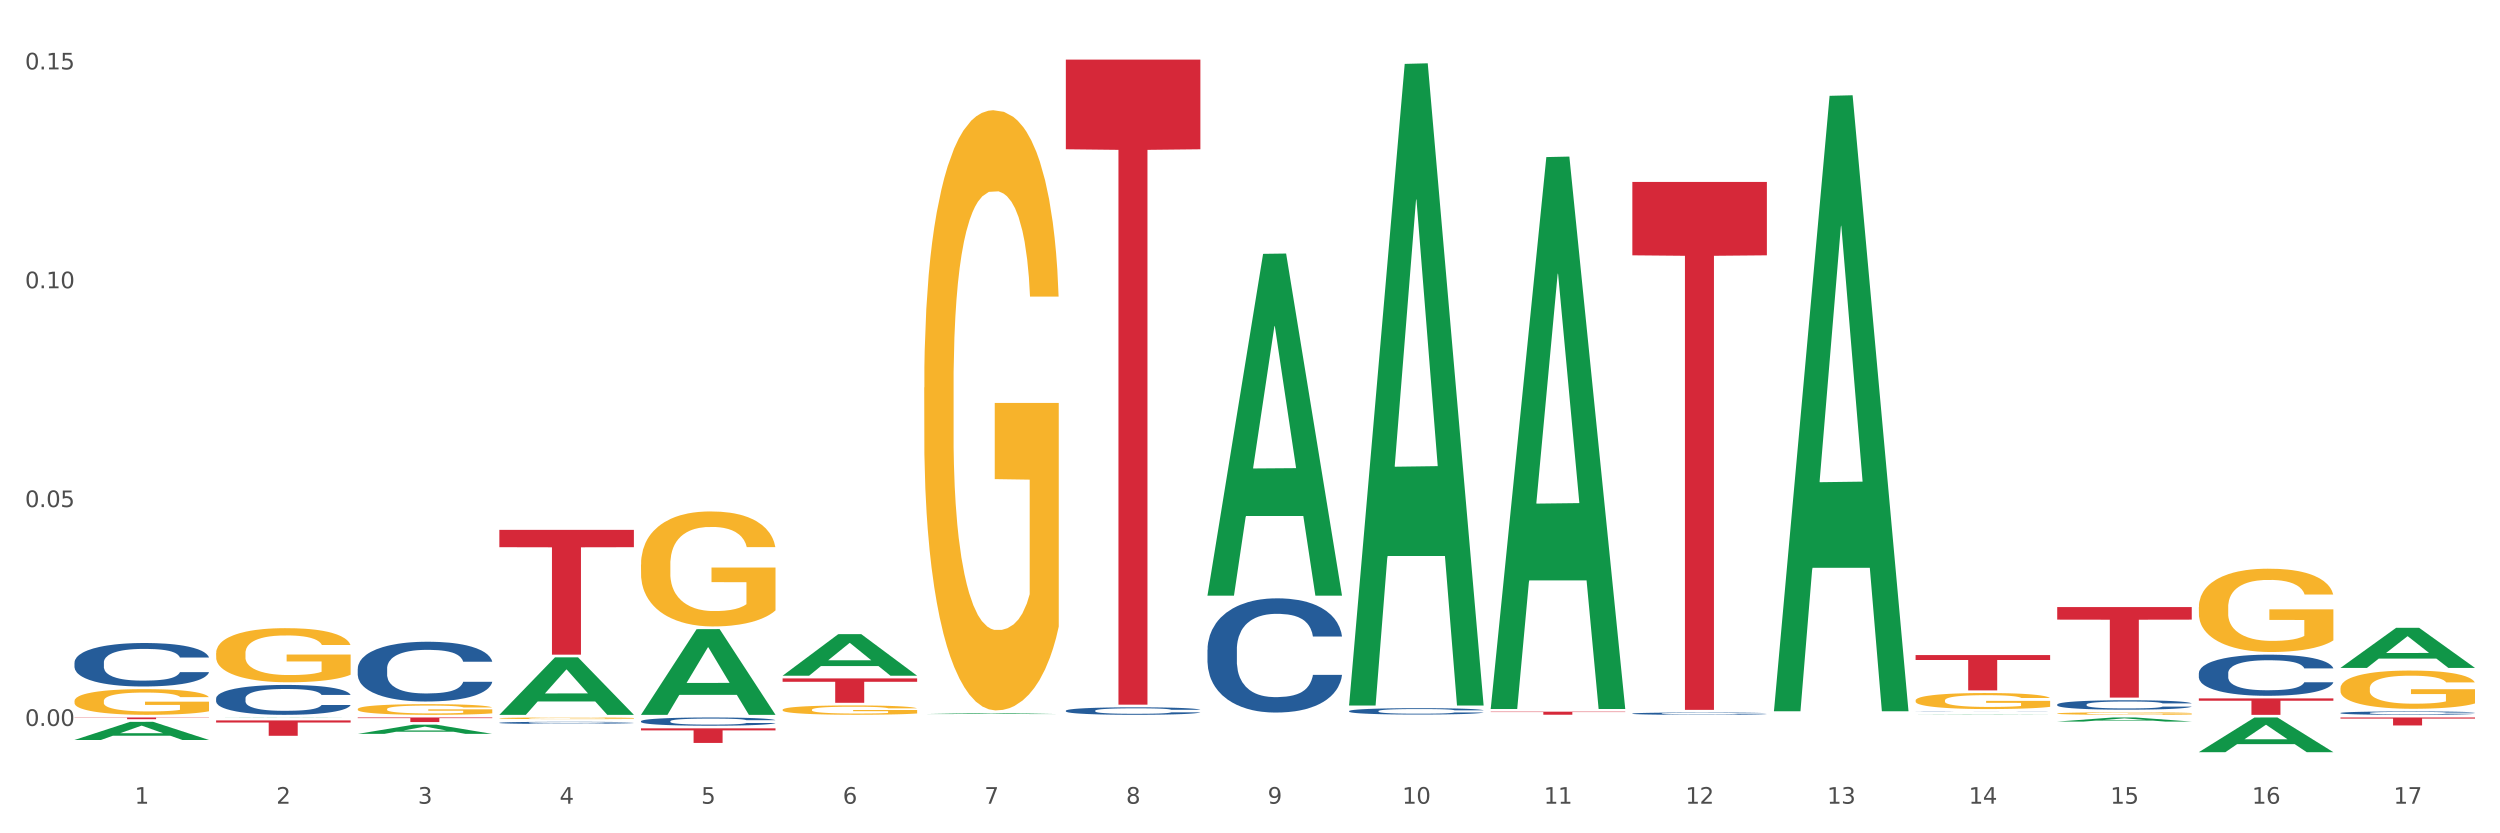 <?xml version="1.0" encoding="utf-8" standalone="no"?>
<!DOCTYPE svg PUBLIC "-//W3C//DTD SVG 1.1//EN"
  "http://www.w3.org/Graphics/SVG/1.1/DTD/svg11.dtd">
<svg xmlns:xlink="http://www.w3.org/1999/xlink" width="1080pt" height="360pt" viewBox="0 0 1080 360" xmlns="http://www.w3.org/2000/svg" version="1.1">
 <rect x="0" y="0" width="1080" height="360" fill="#333333" stroke="none"/>
 <defs>
  <style type="text/css">*{stroke-linejoin: round; stroke-linecap: butt}</style>
 </defs>
 <g id="figure_1">
  <g id="patch_1">
   <path d="M 0 360 
L 1080 360 
L 1080 0 
L 0 0 
z
" style="fill: #ffffff; stroke: #ffffff; stroke-linejoin: miter"/>
  </g>
  <g id="axes_1">
   <g id="matplotlib.axis_1">
    <g id="xtick_1">
     <g id="text_1">
      <!-- 1 -->
      <g style="fill: #4d4d4d" transform="translate(58.182 347.204) scale(0.096 -0.096)">
       <defs>
        <path id="DejaVuSans-31" d="M 794 531 
L 1825 531 
L 1825 4091 
L 703 3866 
L 703 4441 
L 1819 4666 
L 2450 4666 
L 2450 531 
L 3481 531 
L 3481 0 
L 794 0 
L 794 531 
z
" transform="scale(0.016)"/>
       </defs>
       <use xlink:href="#DejaVuSans-31"/>
      </g>
     </g>
    </g>
    <g id="xtick_2">
     <g id="text_2">
      <!-- 2 -->
      <g style="fill: #4d4d4d" transform="translate(119.364 347.204) scale(0.096 -0.096)">
       <defs>
        <path id="DejaVuSans-32" d="M 1228 531 
L 3431 531 
L 3431 0 
L 469 0 
L 469 531 
Q 828 903 1448 1529 
Q 2069 2156 2228 2338 
Q 2531 2678 2651 2914 
Q 2772 3150 2772 3378 
Q 2772 3750 2511 3984 
Q 2250 4219 1831 4219 
Q 1534 4219 1204 4116 
Q 875 4013 500 3803 
L 500 4441 
Q 881 4594 1212 4672 
Q 1544 4750 1819 4750 
Q 2544 4750 2975 4387 
Q 3406 4025 3406 3419 
Q 3406 3131 3298 2873 
Q 3191 2616 2906 2266 
Q 2828 2175 2409 1742 
Q 1991 1309 1228 531 
z
" transform="scale(0.016)"/>
       </defs>
       <use xlink:href="#DejaVuSans-32"/>
      </g>
     </g>
    </g>
    <g id="xtick_3">
     <g id="text_3">
      <!-- 3 -->
      <g style="fill: #4d4d4d" transform="translate(180.545 347.204) scale(0.096 -0.096)">
       <defs>
        <path id="DejaVuSans-33" d="M 2597 2516 
Q 3050 2419 3304 2112 
Q 3559 1806 3559 1356 
Q 3559 666 3084 287 
Q 2609 -91 1734 -91 
Q 1441 -91 1130 -33 
Q 819 25 488 141 
L 488 750 
Q 750 597 1062 519 
Q 1375 441 1716 441 
Q 2309 441 2620 675 
Q 2931 909 2931 1356 
Q 2931 1769 2642 2001 
Q 2353 2234 1838 2234 
L 1294 2234 
L 1294 2753 
L 1863 2753 
Q 2328 2753 2575 2939 
Q 2822 3125 2822 3475 
Q 2822 3834 2567 4026 
Q 2313 4219 1838 4219 
Q 1578 4219 1281 4162 
Q 984 4106 628 3988 
L 628 4550 
Q 988 4650 1302 4700 
Q 1616 4750 1894 4750 
Q 2613 4750 3031 4423 
Q 3450 4097 3450 3541 
Q 3450 3153 3228 2886 
Q 3006 2619 2597 2516 
z
" transform="scale(0.016)"/>
       </defs>
       <use xlink:href="#DejaVuSans-33"/>
      </g>
     </g>
    </g>
    <g id="xtick_4">
     <g id="text_4">
      <!-- 4 -->
      <g style="fill: #4d4d4d" transform="translate(241.726 347.204) scale(0.096 -0.096)">
       <defs>
        <path id="DejaVuSans-34" d="M 2419 4116 
L 825 1625 
L 2419 1625 
L 2419 4116 
z
M 2253 4666 
L 3047 4666 
L 3047 1625 
L 3713 1625 
L 3713 1100 
L 3047 1100 
L 3047 0 
L 2419 0 
L 2419 1100 
L 313 1100 
L 313 1709 
L 2253 4666 
z
" transform="scale(0.016)"/>
       </defs>
       <use xlink:href="#DejaVuSans-34"/>
      </g>
     </g>
    </g>
    <g id="xtick_5">
     <g id="text_5">
      <!-- 5 -->
      <g style="fill: #4d4d4d" transform="translate(302.908 347.204) scale(0.096 -0.096)">
       <defs>
        <path id="DejaVuSans-35" d="M 691 4666 
L 3169 4666 
L 3169 4134 
L 1269 4134 
L 1269 2991 
Q 1406 3038 1543 3061 
Q 1681 3084 1819 3084 
Q 2600 3084 3056 2656 
Q 3513 2228 3513 1497 
Q 3513 744 3044 326 
Q 2575 -91 1722 -91 
Q 1428 -91 1123 -41 
Q 819 9 494 109 
L 494 744 
Q 775 591 1075 516 
Q 1375 441 1709 441 
Q 2250 441 2565 725 
Q 2881 1009 2881 1497 
Q 2881 1984 2565 2268 
Q 2250 2553 1709 2553 
Q 1456 2553 1204 2497 
Q 953 2441 691 2322 
L 691 4666 
z
" transform="scale(0.016)"/>
       </defs>
       <use xlink:href="#DejaVuSans-35"/>
      </g>
     </g>
    </g>
    <g id="xtick_6">
     <g id="text_6">
      <!-- 6 -->
      <g style="fill: #4d4d4d" transform="translate(364.089 347.204) scale(0.096 -0.096)">
       <defs>
        <path id="DejaVuSans-36" d="M 2113 2584 
Q 1688 2584 1439 2293 
Q 1191 2003 1191 1497 
Q 1191 994 1439 701 
Q 1688 409 2113 409 
Q 2538 409 2786 701 
Q 3034 994 3034 1497 
Q 3034 2003 2786 2293 
Q 2538 2584 2113 2584 
z
M 3366 4563 
L 3366 3988 
Q 3128 4100 2886 4159 
Q 2644 4219 2406 4219 
Q 1781 4219 1451 3797 
Q 1122 3375 1075 2522 
Q 1259 2794 1537 2939 
Q 1816 3084 2150 3084 
Q 2853 3084 3261 2657 
Q 3669 2231 3669 1497 
Q 3669 778 3244 343 
Q 2819 -91 2113 -91 
Q 1303 -91 875 529 
Q 447 1150 447 2328 
Q 447 3434 972 4092 
Q 1497 4750 2381 4750 
Q 2619 4750 2861 4703 
Q 3103 4656 3366 4563 
z
" transform="scale(0.016)"/>
       </defs>
       <use xlink:href="#DejaVuSans-36"/>
      </g>
     </g>
    </g>
    <g id="xtick_7">
     <g id="text_7">
      <!-- 7 -->
      <g style="fill: #4d4d4d" transform="translate(425.271 347.204) scale(0.096 -0.096)">
       <defs>
        <path id="DejaVuSans-37" d="M 525 4666 
L 3525 4666 
L 3525 4397 
L 1831 0 
L 1172 0 
L 2766 4134 
L 525 4134 
L 525 4666 
z
" transform="scale(0.016)"/>
       </defs>
       <use xlink:href="#DejaVuSans-37"/>
      </g>
     </g>
    </g>
    <g id="xtick_8">
     <g id="text_8">
      <!-- 8 -->
      <g style="fill: #4d4d4d" transform="translate(486.452 347.204) scale(0.096 -0.096)">
       <defs>
        <path id="DejaVuSans-38" d="M 2034 2216 
Q 1584 2216 1326 1975 
Q 1069 1734 1069 1313 
Q 1069 891 1326 650 
Q 1584 409 2034 409 
Q 2484 409 2743 651 
Q 3003 894 3003 1313 
Q 3003 1734 2745 1975 
Q 2488 2216 2034 2216 
z
M 1403 2484 
Q 997 2584 770 2862 
Q 544 3141 544 3541 
Q 544 4100 942 4425 
Q 1341 4750 2034 4750 
Q 2731 4750 3128 4425 
Q 3525 4100 3525 3541 
Q 3525 3141 3298 2862 
Q 3072 2584 2669 2484 
Q 3125 2378 3379 2068 
Q 3634 1759 3634 1313 
Q 3634 634 3220 271 
Q 2806 -91 2034 -91 
Q 1263 -91 848 271 
Q 434 634 434 1313 
Q 434 1759 690 2068 
Q 947 2378 1403 2484 
z
M 1172 3481 
Q 1172 3119 1398 2916 
Q 1625 2713 2034 2713 
Q 2441 2713 2670 2916 
Q 2900 3119 2900 3481 
Q 2900 3844 2670 4047 
Q 2441 4250 2034 4250 
Q 1625 4250 1398 4047 
Q 1172 3844 1172 3481 
z
" transform="scale(0.016)"/>
       </defs>
       <use xlink:href="#DejaVuSans-38"/>
      </g>
     </g>
    </g>
    <g id="xtick_9">
     <g id="text_9">
      <!-- 9 -->
      <g style="fill: #4d4d4d" transform="translate(547.634 347.204) scale(0.096 -0.096)">
       <defs>
        <path id="DejaVuSans-39" d="M 703 97 
L 703 672 
Q 941 559 1184 500 
Q 1428 441 1663 441 
Q 2288 441 2617 861 
Q 2947 1281 2994 2138 
Q 2813 1869 2534 1725 
Q 2256 1581 1919 1581 
Q 1219 1581 811 2004 
Q 403 2428 403 3163 
Q 403 3881 828 4315 
Q 1253 4750 1959 4750 
Q 2769 4750 3195 4129 
Q 3622 3509 3622 2328 
Q 3622 1225 3098 567 
Q 2575 -91 1691 -91 
Q 1453 -91 1209 -44 
Q 966 3 703 97 
z
M 1959 2075 
Q 2384 2075 2632 2365 
Q 2881 2656 2881 3163 
Q 2881 3666 2632 3958 
Q 2384 4250 1959 4250 
Q 1534 4250 1286 3958 
Q 1038 3666 1038 3163 
Q 1038 2656 1286 2365 
Q 1534 2075 1959 2075 
z
" transform="scale(0.016)"/>
       </defs>
       <use xlink:href="#DejaVuSans-39"/>
      </g>
     </g>
    </g>
    <g id="xtick_10">
     <g id="text_10">
      <!-- 10 -->
      <g style="fill: #4d4d4d" transform="translate(605.761 347.204) scale(0.096 -0.096)">
       <defs>
        <path id="DejaVuSans-30" d="M 2034 4250 
Q 1547 4250 1301 3770 
Q 1056 3291 1056 2328 
Q 1056 1369 1301 889 
Q 1547 409 2034 409 
Q 2525 409 2770 889 
Q 3016 1369 3016 2328 
Q 3016 3291 2770 3770 
Q 2525 4250 2034 4250 
z
M 2034 4750 
Q 2819 4750 3233 4129 
Q 3647 3509 3647 2328 
Q 3647 1150 3233 529 
Q 2819 -91 2034 -91 
Q 1250 -91 836 529 
Q 422 1150 422 2328 
Q 422 3509 836 4129 
Q 1250 4750 2034 4750 
z
" transform="scale(0.016)"/>
       </defs>
       <use xlink:href="#DejaVuSans-31"/>
       <use xlink:href="#DejaVuSans-30" transform="translate(63.623 0)"/>
      </g>
     </g>
    </g>
    <g id="xtick_11">
     <g id="text_11">
      <!-- 11 -->
      <g style="fill: #4d4d4d" transform="translate(666.942 347.204) scale(0.096 -0.096)">
       <use xlink:href="#DejaVuSans-31"/>
       <use xlink:href="#DejaVuSans-31" transform="translate(63.623 0)"/>
      </g>
     </g>
    </g>
    <g id="xtick_12">
     <g id="text_12">
      <!-- 12 -->
      <g style="fill: #4d4d4d" transform="translate(728.124 347.204) scale(0.096 -0.096)">
       <use xlink:href="#DejaVuSans-31"/>
       <use xlink:href="#DejaVuSans-32" transform="translate(63.623 0)"/>
      </g>
     </g>
    </g>
    <g id="xtick_13">
     <g id="text_13">
      <!-- 13 -->
      <g style="fill: #4d4d4d" transform="translate(789.305 347.204) scale(0.096 -0.096)">
       <use xlink:href="#DejaVuSans-31"/>
       <use xlink:href="#DejaVuSans-33" transform="translate(63.623 0)"/>
      </g>
     </g>
    </g>
    <g id="xtick_14">
     <g id="text_14">
      <!-- 14 -->
      <g style="fill: #4d4d4d" transform="translate(850.487 347.204) scale(0.096 -0.096)">
       <use xlink:href="#DejaVuSans-31"/>
       <use xlink:href="#DejaVuSans-34" transform="translate(63.623 0)"/>
      </g>
     </g>
    </g>
    <g id="xtick_15">
     <g id="text_15">
      <!-- 15 -->
      <g style="fill: #4d4d4d" transform="translate(911.668 347.204) scale(0.096 -0.096)">
       <use xlink:href="#DejaVuSans-31"/>
       <use xlink:href="#DejaVuSans-35" transform="translate(63.623 0)"/>
      </g>
     </g>
    </g>
    <g id="xtick_16">
     <g id="text_16">
      <!-- 16 -->
      <g style="fill: #4d4d4d" transform="translate(972.849 347.204) scale(0.096 -0.096)">
       <use xlink:href="#DejaVuSans-31"/>
       <use xlink:href="#DejaVuSans-36" transform="translate(63.623 0)"/>
      </g>
     </g>
    </g>
    <g id="xtick_17">
     <g id="text_17">
      <!-- 17 -->
      <g style="fill: #4d4d4d" transform="translate(1034.031 347.204) scale(0.096 -0.096)">
       <use xlink:href="#DejaVuSans-31"/>
       <use xlink:href="#DejaVuSans-37" transform="translate(63.623 0)"/>
      </g>
     </g>
    </g>
    <g id="xtick_18"/>
    <g id="xtick_19"/>
    <g id="xtick_20"/>
    <g id="xtick_21"/>
    <g id="xtick_22"/>
    <g id="xtick_23"/>
    <g id="xtick_24"/>
    <g id="xtick_25"/>
    <g id="xtick_26"/>
    <g id="xtick_27"/>
    <g id="xtick_28"/>
    <g id="xtick_29"/>
    <g id="xtick_30"/>
    <g id="xtick_31"/>
    <g id="xtick_32"/>
    <g id="xtick_33"/>
   </g>
   <g id="matplotlib.axis_2">
    <g id="ytick_1">
     <g id="text_18">
      <!-- 0.00 -->
      <g style="fill: #4d4d4d" transform="translate(10.8 313.597) scale(0.096 -0.096)">
       <defs>
        <path id="DejaVuSans-2e" d="M 684 794 
L 1344 794 
L 1344 0 
L 684 0 
L 684 794 
z
" transform="scale(0.016)"/>
       </defs>
       <use xlink:href="#DejaVuSans-30"/>
       <use xlink:href="#DejaVuSans-2e" transform="translate(63.623 0)"/>
       <use xlink:href="#DejaVuSans-30" transform="translate(95.41 0)"/>
       <use xlink:href="#DejaVuSans-30" transform="translate(159.033 0)"/>
      </g>
     </g>
    </g>
    <g id="ytick_2">
     <g id="text_19">
      <!-- 0.05 -->
      <g style="fill: #4d4d4d" transform="translate(10.8 219.063) scale(0.096 -0.096)">
       <use xlink:href="#DejaVuSans-30"/>
       <use xlink:href="#DejaVuSans-2e" transform="translate(63.623 0)"/>
       <use xlink:href="#DejaVuSans-30" transform="translate(95.41 0)"/>
       <use xlink:href="#DejaVuSans-35" transform="translate(159.033 0)"/>
      </g>
     </g>
    </g>
    <g id="ytick_3">
     <g id="text_20">
      <!-- 0.10 -->
      <g style="fill: #4d4d4d" transform="translate(10.8 124.529) scale(0.096 -0.096)">
       <use xlink:href="#DejaVuSans-30"/>
       <use xlink:href="#DejaVuSans-2e" transform="translate(63.623 0)"/>
       <use xlink:href="#DejaVuSans-31" transform="translate(95.41 0)"/>
       <use xlink:href="#DejaVuSans-30" transform="translate(159.033 0)"/>
      </g>
     </g>
    </g>
    <g id="ytick_4">
     <g id="text_21">
      <!-- 0.15 -->
      <g style="fill: #4d4d4d" transform="translate(10.8 29.994) scale(0.096 -0.096)">
       <use xlink:href="#DejaVuSans-30"/>
       <use xlink:href="#DejaVuSans-2e" transform="translate(63.623 0)"/>
       <use xlink:href="#DejaVuSans-31" transform="translate(95.41 0)"/>
       <use xlink:href="#DejaVuSans-35" transform="translate(159.033 0)"/>
      </g>
     </g>
    </g>
    <g id="ytick_5"/>
    <g id="ytick_6"/>
    <g id="ytick_7"/>
   </g>
   <g id="PolyCollection_1">
    <path d="M 32.175 319.654 
L 32.235 319.647 
L 56.203 311.836 
L 66.15 311.829 
L 90.297 319.669 
L 78.793 319.669 
L 73.58 317.843 
L 48.833 317.843 
L 48.653 317.873 
L 43.62 319.669 
L 32.175 319.669 
L 32.175 319.654 
L 51.949 316.754 
L 70.464 316.747 
L 61.296 313.5 
L 61.176 313.485 
L 61.056 313.508 
L 51.889 316.747 
L 51.949 316.754 
L 32.175 319.654 
z
" clip-path="url(#pa01b202bac)" style="fill: #109648"/>
    <path d="M 93.356 310.064 
L 93.416 310.064 
L 117.384 309.95 
L 127.331 309.95 
L 151.479 310.065 
L 139.974 310.065 
L 134.761 310.038 
L 110.014 310.038 
L 109.834 310.038 
L 104.801 310.065 
L 93.356 310.065 
L 93.356 310.064 
L 113.13 310.022 
L 131.645 310.022 
L 122.478 309.975 
L 122.358 309.974 
L 122.238 309.975 
L 113.07 310.022 
L 113.13 310.022 
L 93.356 310.064 
z
" clip-path="url(#pa01b202bac)" style="fill: #109648"/>
    <path d="M 154.538 317.036 
L 154.598 317.033 
L 178.566 313.06 
L 188.512 313.057 
L 212.66 317.044 
L 201.156 317.044 
L 195.943 316.115 
L 171.196 316.115 
L 171.016 316.13 
L 165.983 317.044 
L 154.538 317.044 
L 154.538 317.036 
L 174.311 315.561 
L 192.827 315.558 
L 183.659 313.907 
L 183.539 313.899 
L 183.419 313.91 
L 174.251 315.558 
L 174.311 315.561 
L 154.538 317.036 
z
" clip-path="url(#pa01b202bac)" style="fill: #109648"/>
    <path d="M 215.719 308.767 
L 215.779 308.743 
L 239.747 283.978 
L 249.694 283.955 
L 273.842 308.813 
L 262.337 308.813 
L 257.124 303.025 
L 232.377 303.025 
L 232.197 303.118 
L 227.164 308.813 
L 215.719 308.813 
L 215.719 308.767 
L 235.493 299.57 
L 254.008 299.547 
L 244.84 289.253 
L 244.72 289.206 
L 244.601 289.276 
L 235.433 299.547 
L 235.493 299.57 
L 215.719 308.767 
z
" clip-path="url(#pa01b202bac)" style="fill: #109648"/>
    <path d="M 705.171 308.258 
L 705.239 308.257 
L 705.239 308.231 
L 705.445 308.196 
L 706.201 308.132 
L 707.163 308.083 
L 708.812 308.026 
L 709.705 308.002 
L 710.873 307.975 
L 713.277 307.932 
L 716.026 307.895 
L 717.949 307.875 
L 719.392 307.862 
L 722.621 307.839 
L 724.476 307.829 
L 726.4 307.82 
L 728.049 307.815 
L 730.797 307.808 
L 732.995 307.806 
L 735.537 307.805 
L 737.667 307.806 
L 740.484 307.809 
L 744.606 307.82 
L 746.186 307.827 
L 748.316 307.838 
L 750.514 307.853 
L 752.301 307.867 
L 754.362 307.888 
L 756.491 307.916 
L 758.552 307.951 
L 759.995 307.983 
L 761.163 308.017 
L 762.194 308.059 
L 762.949 308.104 
L 763.293 308.142 
L 750.72 308.142 
L 750.377 308.108 
L 749.69 308.071 
L 749.003 308.046 
L 748.247 308.026 
L 747.079 308.003 
L 746.049 307.988 
L 744.331 307.97 
L 742.751 307.959 
L 741.446 307.953 
L 739.865 307.947 
L 736.499 307.942 
L 734.094 307.942 
L 732.583 307.944 
L 730.728 307.948 
L 729.148 307.955 
L 727.293 307.966 
L 725.85 307.978 
L 724.407 307.994 
L 723.583 308.005 
L 722.346 308.025 
L 721.522 308.041 
L 720.423 308.07 
L 719.804 308.09 
L 718.705 308.143 
L 718.224 308.181 
L 718.018 308.208 
L 717.881 308.238 
L 717.881 308.381 
L 718.293 308.446 
L 718.636 308.474 
L 719.186 308.505 
L 720.216 308.545 
L 721.728 308.585 
L 723.308 308.614 
L 724.613 308.631 
L 725.85 308.644 
L 727.087 308.654 
L 728.598 308.663 
L 729.835 308.669 
L 731.69 308.674 
L 733.888 308.677 
L 735.606 308.677 
L 739.11 308.673 
L 740.69 308.668 
L 742.201 308.661 
L 743.85 308.651 
L 745.155 308.64 
L 745.911 308.632 
L 747.148 308.614 
L 748.11 308.596 
L 748.934 308.575 
L 749.484 308.556 
L 750.102 308.529 
L 750.583 308.497 
L 750.72 308.481 
L 763.293 308.481 
L 763.018 308.514 
L 762.537 308.546 
L 761.575 308.59 
L 760.82 308.614 
L 759.652 308.645 
L 758.415 308.671 
L 756.697 308.699 
L 755.117 308.72 
L 753.468 308.739 
L 751.682 308.755 
L 748.453 308.778 
L 747.285 308.785 
L 744.812 308.796 
L 742.888 308.802 
L 740.071 308.809 
L 737.186 308.813 
L 734.163 308.813 
L 731.484 308.812 
L 728.529 308.806 
L 726.674 308.801 
L 724.613 308.792 
L 722.209 308.779 
L 719.942 308.764 
L 717.812 308.745 
L 715.819 308.724 
L 713.965 308.7 
L 711.56 308.661 
L 709.774 308.622 
L 708.468 308.586 
L 707.575 308.556 
L 706.682 308.517 
L 706.201 308.49 
L 705.445 308.426 
L 705.171 308.366 
L 705.171 308.258 
z
" clip-path="url(#pa01b202bac)" style="fill: #255c99"/>
    <path d="M 827.533 307.505 
L 827.602 307.505 
L 827.602 307.502 
L 827.808 307.498 
L 828.564 307.49 
L 829.526 307.485 
L 831.175 307.478 
L 832.068 307.476 
L 833.236 307.473 
L 835.64 307.468 
L 838.388 307.464 
L 840.312 307.461 
L 841.755 307.46 
L 844.984 307.457 
L 846.839 307.456 
L 848.762 307.455 
L 850.411 307.455 
L 853.159 307.454 
L 855.358 307.454 
L 857.9 307.453 
L 860.03 307.454 
L 862.847 307.454 
L 866.969 307.455 
L 868.549 307.456 
L 870.679 307.457 
L 872.877 307.459 
L 874.663 307.461 
L 876.724 307.463 
L 878.854 307.466 
L 880.915 307.47 
L 882.358 307.474 
L 883.526 307.477 
L 884.557 307.482 
L 885.312 307.487 
L 885.656 307.492 
L 873.083 307.492 
L 872.74 307.488 
L 872.053 307.484 
L 871.366 307.481 
L 870.61 307.478 
L 869.442 307.476 
L 868.411 307.474 
L 866.694 307.472 
L 865.114 307.471 
L 863.808 307.47 
L 862.228 307.47 
L 858.862 307.469 
L 856.457 307.469 
L 854.946 307.469 
L 853.091 307.47 
L 851.511 307.47 
L 849.656 307.472 
L 848.213 307.473 
L 846.77 307.475 
L 845.946 307.476 
L 844.709 307.478 
L 843.885 307.48 
L 842.785 307.483 
L 842.167 307.486 
L 841.068 307.492 
L 840.587 307.496 
L 840.381 307.499 
L 840.243 307.502 
L 840.243 307.519 
L 840.656 307.526 
L 840.999 307.529 
L 841.549 307.532 
L 842.579 307.537 
L 844.091 307.542 
L 845.671 307.545 
L 846.976 307.547 
L 848.213 307.548 
L 849.45 307.549 
L 850.961 307.55 
L 852.198 307.551 
L 854.053 307.552 
L 856.251 307.552 
L 857.969 307.552 
L 861.472 307.551 
L 863.053 307.551 
L 864.564 307.55 
L 866.213 307.549 
L 867.518 307.548 
L 868.274 307.547 
L 869.511 307.545 
L 870.472 307.543 
L 871.297 307.54 
L 871.847 307.538 
L 872.465 307.535 
L 872.946 307.532 
L 873.083 307.53 
L 885.656 307.53 
L 885.381 307.534 
L 884.9 307.537 
L 883.938 307.542 
L 883.182 307.545 
L 882.015 307.548 
L 880.778 307.551 
L 879.06 307.554 
L 877.48 307.557 
L 875.831 307.559 
L 874.045 307.561 
L 870.816 307.563 
L 869.648 307.564 
L 867.175 307.565 
L 865.251 307.566 
L 862.434 307.567 
L 859.549 307.567 
L 856.526 307.567 
L 853.846 307.567 
L 850.892 307.566 
L 849.037 307.566 
L 846.976 307.565 
L 844.572 307.563 
L 842.304 307.562 
L 840.175 307.56 
L 838.182 307.557 
L 836.327 307.555 
L 833.923 307.55 
L 832.136 307.546 
L 830.831 307.542 
L 829.938 307.538 
L 829.045 307.534 
L 828.564 307.531 
L 827.808 307.524 
L 827.533 307.517 
L 827.533 307.505 
z
" clip-path="url(#pa01b202bac)" style="fill: #255c99"/>
    <path d="M 521.626 280.648 
L 521.695 280.603 
L 521.695 279.341 
L 521.901 277.628 
L 522.657 274.473 
L 523.619 272.085 
L 525.268 269.291 
L 526.161 268.119 
L 527.329 266.812 
L 529.733 264.694 
L 532.481 262.891 
L 534.405 261.899 
L 535.848 261.268 
L 539.077 260.142 
L 540.932 259.646 
L 542.855 259.24 
L 544.504 258.97 
L 547.252 258.654 
L 549.451 258.519 
L 551.993 258.474 
L 554.123 258.519 
L 556.939 258.699 
L 561.062 259.24 
L 562.642 259.556 
L 564.772 260.096 
L 566.97 260.818 
L 568.756 261.539 
L 570.817 262.575 
L 572.947 263.927 
L 575.008 265.64 
L 576.451 267.217 
L 577.619 268.885 
L 578.649 270.913 
L 579.405 273.121 
L 579.749 274.969 
L 567.176 274.969 
L 566.833 273.302 
L 566.146 271.499 
L 565.459 270.282 
L 564.703 269.291 
L 563.535 268.164 
L 562.504 267.443 
L 560.787 266.586 
L 559.207 266.046 
L 557.901 265.73 
L 556.321 265.46 
L 552.955 265.189 
L 550.55 265.189 
L 549.039 265.279 
L 547.184 265.505 
L 545.604 265.82 
L 543.749 266.361 
L 542.306 266.947 
L 540.863 267.713 
L 540.039 268.254 
L 538.802 269.245 
L 537.978 270.057 
L 536.878 271.454 
L 536.26 272.445 
L 535.161 275.014 
L 534.68 276.907 
L 534.474 278.214 
L 534.336 279.656 
L 534.336 286.687 
L 534.749 289.842 
L 535.092 291.194 
L 535.642 292.726 
L 536.672 294.709 
L 538.184 296.647 
L 539.764 298.045 
L 541.069 298.901 
L 542.306 299.532 
L 543.542 300.028 
L 545.054 300.478 
L 546.291 300.749 
L 548.146 301.019 
L 550.344 301.154 
L 552.062 301.154 
L 555.565 300.929 
L 557.146 300.704 
L 558.657 300.388 
L 560.306 299.892 
L 561.611 299.352 
L 562.367 298.946 
L 563.604 298.09 
L 564.565 297.188 
L 565.39 296.152 
L 565.939 295.25 
L 566.558 293.898 
L 567.039 292.366 
L 567.176 291.555 
L 579.749 291.555 
L 579.474 293.177 
L 578.993 294.755 
L 578.031 296.873 
L 577.275 298.09 
L 576.107 299.577 
L 574.871 300.839 
L 573.153 302.236 
L 571.573 303.273 
L 569.924 304.174 
L 568.138 304.985 
L 564.909 306.112 
L 563.741 306.427 
L 561.268 306.968 
L 559.344 307.284 
L 556.527 307.599 
L 553.642 307.779 
L 550.619 307.825 
L 547.939 307.734 
L 544.985 307.464 
L 543.13 307.194 
L 541.069 306.788 
L 538.665 306.157 
L 536.397 305.391 
L 534.268 304.489 
L 532.275 303.453 
L 530.42 302.281 
L 528.016 300.343 
L 526.229 298.45 
L 524.924 296.692 
L 524.031 295.205 
L 523.138 293.312 
L 522.657 292.005 
L 521.901 288.85 
L 521.626 285.921 
L 521.626 280.648 
z
" clip-path="url(#pa01b202bac)" style="fill: #255c99"/>
    <path d="M 582.808 307.167 
L 582.876 307.165 
L 582.876 307.094 
L 583.083 306.998 
L 583.838 306.822 
L 584.8 306.689 
L 586.449 306.533 
L 587.342 306.467 
L 588.51 306.394 
L 590.915 306.276 
L 593.663 306.175 
L 595.586 306.119 
L 597.029 306.084 
L 600.258 306.021 
L 602.113 305.993 
L 604.037 305.971 
L 605.686 305.956 
L 608.434 305.938 
L 610.632 305.931 
L 613.174 305.928 
L 615.304 305.931 
L 618.121 305.941 
L 622.243 305.971 
L 623.823 305.988 
L 625.953 306.019 
L 628.151 306.059 
L 629.938 306.099 
L 631.999 306.157 
L 634.129 306.233 
L 636.19 306.329 
L 637.632 306.417 
L 638.8 306.51 
L 639.831 306.623 
L 640.587 306.747 
L 640.93 306.85 
L 628.358 306.85 
L 628.014 306.757 
L 627.327 306.656 
L 626.64 306.588 
L 625.884 306.533 
L 624.716 306.47 
L 623.686 306.429 
L 621.968 306.381 
L 620.388 306.351 
L 619.083 306.334 
L 617.503 306.318 
L 614.136 306.303 
L 611.732 306.303 
L 610.22 306.308 
L 608.365 306.321 
L 606.785 306.339 
L 604.93 306.369 
L 603.487 306.402 
L 602.044 306.444 
L 601.22 306.475 
L 599.983 306.53 
L 599.159 306.575 
L 598.06 306.653 
L 597.441 306.709 
L 596.342 306.852 
L 595.861 306.958 
L 595.655 307.031 
L 595.518 307.112 
L 595.518 307.505 
L 595.93 307.681 
L 596.273 307.757 
L 596.823 307.842 
L 597.854 307.953 
L 599.365 308.061 
L 600.945 308.14 
L 602.251 308.187 
L 603.487 308.223 
L 604.724 308.25 
L 606.235 308.276 
L 607.472 308.291 
L 609.327 308.306 
L 611.525 308.313 
L 613.243 308.313 
L 616.747 308.301 
L 618.327 308.288 
L 619.838 308.27 
L 621.487 308.243 
L 622.793 308.213 
L 623.548 308.19 
L 624.785 308.142 
L 625.747 308.092 
L 626.571 308.034 
L 627.121 307.983 
L 627.739 307.908 
L 628.22 307.822 
L 628.358 307.777 
L 640.93 307.777 
L 640.655 307.867 
L 640.174 307.956 
L 639.213 308.074 
L 638.457 308.142 
L 637.289 308.225 
L 636.052 308.296 
L 634.335 308.374 
L 632.754 308.432 
L 631.106 308.482 
L 629.319 308.527 
L 626.09 308.59 
L 624.922 308.608 
L 622.449 308.638 
L 620.525 308.656 
L 617.709 308.673 
L 614.823 308.684 
L 611.8 308.686 
L 609.121 308.681 
L 606.167 308.666 
L 604.312 308.651 
L 602.251 308.628 
L 599.846 308.593 
L 597.579 308.55 
L 595.449 308.5 
L 593.457 308.442 
L 591.602 308.376 
L 589.197 308.268 
L 587.411 308.162 
L 586.105 308.064 
L 585.212 307.981 
L 584.319 307.875 
L 583.838 307.802 
L 583.083 307.626 
L 582.808 307.462 
L 582.808 307.167 
z
" clip-path="url(#pa01b202bac)" style="fill: #255c99"/>
    <path d="M 888.715 304.336 
L 888.784 304.332 
L 888.784 304.228 
L 888.99 304.086 
L 889.745 303.825 
L 890.707 303.627 
L 892.356 303.396 
L 893.249 303.299 
L 894.417 303.191 
L 896.822 303.016 
L 899.57 302.866 
L 901.493 302.784 
L 902.936 302.732 
L 906.165 302.639 
L 908.02 302.598 
L 909.944 302.564 
L 911.593 302.542 
L 914.341 302.516 
L 916.539 302.505 
L 919.081 302.501 
L 921.211 302.505 
L 924.028 302.52 
L 928.15 302.564 
L 929.73 302.591 
L 931.86 302.635 
L 934.058 302.695 
L 935.845 302.755 
L 937.906 302.84 
L 940.036 302.952 
L 942.097 303.094 
L 943.539 303.224 
L 944.707 303.362 
L 945.738 303.53 
L 946.494 303.713 
L 946.837 303.866 
L 934.265 303.866 
L 933.921 303.728 
L 933.234 303.579 
L 932.547 303.478 
L 931.791 303.396 
L 930.623 303.303 
L 929.593 303.243 
L 927.875 303.172 
L 926.295 303.127 
L 924.99 303.101 
L 923.41 303.079 
L 920.043 303.057 
L 917.639 303.057 
L 916.127 303.064 
L 914.272 303.083 
L 912.692 303.109 
L 910.837 303.154 
L 909.394 303.202 
L 907.952 303.265 
L 907.127 303.31 
L 905.89 303.392 
L 905.066 303.459 
L 903.967 303.575 
L 903.348 303.657 
L 902.249 303.87 
L 901.768 304.026 
L 901.562 304.134 
L 901.425 304.254 
L 901.425 304.835 
L 901.837 305.096 
L 902.181 305.208 
L 902.73 305.335 
L 903.761 305.499 
L 905.272 305.66 
L 906.852 305.775 
L 908.158 305.846 
L 909.394 305.898 
L 910.631 305.939 
L 912.142 305.976 
L 913.379 305.999 
L 915.234 306.021 
L 917.432 306.032 
L 919.15 306.032 
L 922.654 306.014 
L 924.234 305.995 
L 925.745 305.969 
L 927.394 305.928 
L 928.7 305.883 
L 929.455 305.85 
L 930.692 305.779 
L 931.654 305.704 
L 932.478 305.618 
L 933.028 305.544 
L 933.646 305.432 
L 934.127 305.305 
L 934.265 305.238 
L 946.837 305.238 
L 946.562 305.372 
L 946.081 305.503 
L 945.12 305.678 
L 944.364 305.779 
L 943.196 305.902 
L 941.959 306.006 
L 940.242 306.122 
L 938.662 306.208 
L 937.013 306.282 
L 935.226 306.349 
L 931.997 306.443 
L 930.829 306.469 
L 928.356 306.513 
L 926.433 306.54 
L 923.616 306.566 
L 920.73 306.581 
L 917.707 306.584 
L 915.028 306.577 
L 912.074 306.554 
L 910.219 306.532 
L 908.158 306.499 
L 905.753 306.446 
L 903.486 306.383 
L 901.356 306.308 
L 899.364 306.223 
L 897.509 306.126 
L 895.104 305.965 
L 893.318 305.809 
L 892.013 305.663 
L 891.119 305.54 
L 890.226 305.384 
L 889.745 305.275 
L 888.99 305.014 
L 888.715 304.772 
L 888.715 304.336 
z
" clip-path="url(#pa01b202bac)" style="fill: #255c99"/>
    <path d="M 949.896 290.799 
L 949.965 290.783 
L 949.965 290.328 
L 950.171 289.712 
L 950.927 288.576 
L 951.889 287.715 
L 953.537 286.709 
L 954.431 286.287 
L 955.599 285.817 
L 958.003 285.054 
L 960.751 284.405 
L 962.675 284.048 
L 964.118 283.82 
L 967.347 283.415 
L 969.202 283.236 
L 971.125 283.09 
L 972.774 282.993 
L 975.522 282.879 
L 977.721 282.83 
L 980.263 282.814 
L 982.393 282.83 
L 985.209 282.895 
L 989.331 283.09 
L 990.912 283.204 
L 993.041 283.398 
L 995.24 283.658 
L 997.026 283.918 
L 999.087 284.291 
L 1001.217 284.778 
L 1003.278 285.395 
L 1004.721 285.963 
L 1005.889 286.563 
L 1006.919 287.293 
L 1007.675 288.089 
L 1008.019 288.754 
L 995.446 288.754 
L 995.103 288.154 
L 994.415 287.504 
L 993.728 287.066 
L 992.973 286.709 
L 991.805 286.303 
L 990.774 286.044 
L 989.057 285.735 
L 987.477 285.541 
L 986.171 285.427 
L 984.591 285.33 
L 981.225 285.232 
L 978.82 285.232 
L 977.309 285.265 
L 975.454 285.346 
L 973.873 285.46 
L 972.018 285.654 
L 970.576 285.865 
L 969.133 286.141 
L 968.309 286.336 
L 967.072 286.693 
L 966.247 286.985 
L 965.148 287.488 
L 964.53 287.845 
L 963.431 288.77 
L 962.95 289.452 
L 962.744 289.923 
L 962.606 290.442 
L 962.606 292.974 
L 963.018 294.11 
L 963.362 294.597 
L 963.912 295.149 
L 964.942 295.863 
L 966.454 296.561 
L 968.034 297.064 
L 969.339 297.372 
L 970.576 297.599 
L 971.812 297.778 
L 973.324 297.94 
L 974.56 298.038 
L 976.415 298.135 
L 978.614 298.184 
L 980.331 298.184 
L 983.835 298.103 
L 985.415 298.021 
L 986.927 297.908 
L 988.576 297.729 
L 989.881 297.535 
L 990.637 297.388 
L 991.873 297.08 
L 992.835 296.755 
L 993.66 296.382 
L 994.209 296.058 
L 994.828 295.571 
L 995.309 295.019 
L 995.446 294.727 
L 1008.019 294.727 
L 1007.744 295.311 
L 1007.263 295.879 
L 1006.301 296.642 
L 1005.545 297.08 
L 1004.377 297.616 
L 1003.141 298.07 
L 1001.423 298.573 
L 999.843 298.947 
L 998.194 299.271 
L 996.408 299.563 
L 993.179 299.969 
L 992.011 300.083 
L 989.538 300.277 
L 987.614 300.391 
L 984.797 300.505 
L 981.912 300.569 
L 978.889 300.586 
L 976.209 300.553 
L 973.255 300.456 
L 971.4 300.359 
L 969.339 300.212 
L 966.934 299.985 
L 964.667 299.709 
L 962.538 299.385 
L 960.545 299.011 
L 958.69 298.589 
L 956.286 297.892 
L 954.499 297.21 
L 953.194 296.577 
L 952.301 296.041 
L 951.408 295.36 
L 950.927 294.889 
L 950.171 293.753 
L 949.896 292.698 
L 949.896 290.799 
z
" clip-path="url(#pa01b202bac)" style="fill: #255c99"/>
    <path d="M 949.896 262.311 
L 949.965 262.278 
L 949.965 261.095 
L 950.102 260.075 
L 950.788 257.609 
L 951.818 255.571 
L 952.572 254.486 
L 953.327 253.598 
L 954.219 252.71 
L 955.317 251.79 
L 957.307 250.442 
L 958.543 249.751 
L 960.052 249.028 
L 962.797 247.976 
L 964.787 247.384 
L 966.846 246.891 
L 970.208 246.299 
L 972.404 246.036 
L 974.737 245.839 
L 977.551 245.707 
L 979.678 245.674 
L 984.344 245.773 
L 988.324 246.069 
L 990.246 246.299 
L 992.716 246.693 
L 994.02 246.957 
L 996.147 247.483 
L 998.343 248.173 
L 999.853 248.765 
L 1002.117 249.883 
L 1003.833 251.001 
L 1005.411 252.382 
L 1006.234 253.335 
L 1006.852 254.223 
L 1007.401 255.242 
L 1007.95 256.853 
L 995.598 256.853 
L 995.118 255.702 
L 994.363 254.617 
L 993.265 253.565 
L 992.304 252.908 
L 990.657 252.086 
L 989.148 251.56 
L 987.569 251.165 
L 985.648 250.836 
L 984.138 250.672 
L 982.011 250.54 
L 977.825 250.573 
L 975.012 250.836 
L 973.09 251.165 
L 971.855 251.461 
L 970.757 251.79 
L 969.522 252.25 
L 968.081 252.941 
L 967.052 253.565 
L 966.022 254.354 
L 965.199 255.144 
L 964.444 256.064 
L 963.826 257.051 
L 963.346 258.07 
L 962.934 259.319 
L 962.591 261.391 
L 962.591 265.895 
L 962.728 266.914 
L 963.072 268.262 
L 963.483 269.282 
L 964.169 270.498 
L 964.787 271.32 
L 965.954 272.504 
L 967.257 273.49 
L 968.287 274.115 
L 969.316 274.641 
L 971.1 275.364 
L 973.09 275.956 
L 974.806 276.318 
L 977.139 276.647 
L 978.717 276.778 
L 980.09 276.844 
L 983.452 276.844 
L 985.854 276.745 
L 988.53 276.515 
L 990.589 276.219 
L 992.304 275.858 
L 994.226 275.266 
L 995.461 274.707 
L 995.461 267.835 
L 980.364 267.802 
L 980.364 263.232 
L 1008.019 263.232 
L 1008.019 276.647 
L 1006.852 277.337 
L 1005.548 277.962 
L 1004.176 278.521 
L 1002.117 279.211 
L 999.647 279.869 
L 997.451 280.329 
L 995.118 280.724 
L 992.373 281.085 
L 988.805 281.414 
L 986.609 281.546 
L 983.864 281.644 
L 980.639 281.677 
L 977.825 281.612 
L 975.08 281.447 
L 972.198 281.151 
L 969.385 280.724 
L 967.257 280.296 
L 965.13 279.77 
L 962.866 279.08 
L 961.082 278.422 
L 959.709 277.83 
L 958.199 277.074 
L 956.553 276.088 
L 955.317 275.2 
L 954.219 274.279 
L 953.053 273.096 
L 952.229 272.076 
L 951.406 270.794 
L 950.926 269.841 
L 950.377 268.361 
L 949.965 266.29 
L 949.896 262.311 
z
" clip-path="url(#pa01b202bac)" style="fill: #f7b32b"/>
    <path d="M 1011.078 308 
L 1011.146 307.999 
L 1011.146 307.961 
L 1011.352 307.91 
L 1012.108 307.816 
L 1013.07 307.744 
L 1014.719 307.661 
L 1015.612 307.626 
L 1016.78 307.586 
L 1019.185 307.523 
L 1021.933 307.469 
L 1023.856 307.439 
L 1025.299 307.421 
L 1028.528 307.387 
L 1030.383 307.372 
L 1032.307 307.36 
L 1033.956 307.352 
L 1036.704 307.342 
L 1038.902 307.338 
L 1041.444 307.337 
L 1043.574 307.338 
L 1046.391 307.344 
L 1050.513 307.36 
L 1052.093 307.369 
L 1054.223 307.386 
L 1056.421 307.407 
L 1058.208 307.429 
L 1060.269 307.46 
L 1062.398 307.5 
L 1064.46 307.551 
L 1065.902 307.599 
L 1067.07 307.648 
L 1068.101 307.709 
L 1068.856 307.775 
L 1069.2 307.831 
L 1056.627 307.831 
L 1056.284 307.781 
L 1055.597 307.727 
L 1054.91 307.69 
L 1054.154 307.661 
L 1052.986 307.627 
L 1051.956 307.605 
L 1050.238 307.58 
L 1048.658 307.564 
L 1047.353 307.554 
L 1045.772 307.546 
L 1042.406 307.538 
L 1040.001 307.538 
L 1038.49 307.541 
L 1036.635 307.547 
L 1035.055 307.557 
L 1033.2 307.573 
L 1031.757 307.591 
L 1030.314 307.613 
L 1029.49 307.63 
L 1028.253 307.659 
L 1027.429 307.684 
L 1026.33 307.725 
L 1025.711 307.755 
L 1024.612 307.832 
L 1024.131 307.888 
L 1023.925 307.928 
L 1023.788 307.971 
L 1023.788 308.181 
L 1024.2 308.275 
L 1024.543 308.316 
L 1025.093 308.362 
L 1026.124 308.421 
L 1027.635 308.479 
L 1029.215 308.521 
L 1030.52 308.546 
L 1031.757 308.565 
L 1032.994 308.58 
L 1034.505 308.594 
L 1035.742 308.602 
L 1037.597 308.61 
L 1039.795 308.614 
L 1041.513 308.614 
L 1045.017 308.607 
L 1046.597 308.6 
L 1048.108 308.591 
L 1049.757 308.576 
L 1051.063 308.56 
L 1051.818 308.548 
L 1053.055 308.522 
L 1054.017 308.495 
L 1054.841 308.464 
L 1055.391 308.437 
L 1056.009 308.397 
L 1056.49 308.351 
L 1056.627 308.327 
L 1069.2 308.327 
L 1068.925 308.375 
L 1068.444 308.422 
L 1067.482 308.486 
L 1066.727 308.522 
L 1065.559 308.567 
L 1064.322 308.604 
L 1062.605 308.646 
L 1061.024 308.677 
L 1059.376 308.704 
L 1057.589 308.729 
L 1054.36 308.762 
L 1053.192 308.772 
L 1050.719 308.788 
L 1048.795 308.797 
L 1045.979 308.807 
L 1043.093 308.812 
L 1040.07 308.813 
L 1037.391 308.811 
L 1034.437 308.803 
L 1032.582 308.795 
L 1030.52 308.782 
L 1028.116 308.764 
L 1025.849 308.741 
L 1023.719 308.714 
L 1021.727 308.683 
L 1019.872 308.648 
L 1017.467 308.59 
L 1015.681 308.533 
L 1014.375 308.48 
L 1013.482 308.436 
L 1012.589 308.379 
L 1012.108 308.34 
L 1011.352 308.246 
L 1011.078 308.158 
L 1011.078 308 
z
" clip-path="url(#pa01b202bac)" style="fill: #255c99"/>
    <path d="M 154.538 288.833 
L 154.607 288.809 
L 154.607 288.149 
L 154.813 287.253 
L 155.568 285.602 
L 156.53 284.352 
L 158.179 282.89 
L 159.072 282.276 
L 160.24 281.593 
L 162.645 280.484 
L 165.393 279.541 
L 167.317 279.022 
L 168.759 278.692 
L 171.988 278.102 
L 173.843 277.843 
L 175.767 277.63 
L 177.416 277.489 
L 180.164 277.324 
L 182.362 277.253 
L 184.904 277.23 
L 187.034 277.253 
L 189.851 277.347 
L 193.973 277.63 
L 195.553 277.796 
L 197.683 278.079 
L 199.882 278.456 
L 201.668 278.833 
L 203.729 279.376 
L 205.859 280.083 
L 207.92 280.979 
L 209.362 281.805 
L 210.53 282.677 
L 211.561 283.739 
L 212.317 284.894 
L 212.66 285.861 
L 200.088 285.861 
L 199.744 284.989 
L 199.057 284.045 
L 198.37 283.409 
L 197.614 282.89 
L 196.446 282.3 
L 195.416 281.923 
L 193.698 281.475 
L 192.118 281.192 
L 190.813 281.027 
L 189.233 280.885 
L 185.866 280.744 
L 183.462 280.744 
L 181.95 280.791 
L 180.095 280.909 
L 178.515 281.074 
L 176.66 281.357 
L 175.217 281.663 
L 173.775 282.064 
L 172.95 282.347 
L 171.713 282.866 
L 170.889 283.291 
L 169.79 284.022 
L 169.171 284.541 
L 168.072 285.885 
L 167.591 286.875 
L 167.385 287.559 
L 167.248 288.314 
L 167.248 291.993 
L 167.66 293.644 
L 168.004 294.351 
L 168.553 295.153 
L 169.584 296.191 
L 171.095 297.205 
L 172.675 297.936 
L 173.981 298.384 
L 175.217 298.714 
L 176.454 298.974 
L 177.965 299.21 
L 179.202 299.351 
L 181.057 299.493 
L 183.255 299.563 
L 184.973 299.563 
L 188.477 299.445 
L 190.057 299.328 
L 191.568 299.162 
L 193.217 298.903 
L 194.523 298.62 
L 195.278 298.408 
L 196.515 297.96 
L 197.477 297.488 
L 198.301 296.946 
L 198.851 296.474 
L 199.469 295.766 
L 199.95 294.965 
L 200.088 294.54 
L 212.66 294.54 
L 212.385 295.389 
L 211.904 296.215 
L 210.943 297.323 
L 210.187 297.96 
L 209.019 298.738 
L 207.782 299.398 
L 206.065 300.129 
L 204.485 300.672 
L 202.836 301.144 
L 201.049 301.568 
L 197.82 302.158 
L 196.652 302.323 
L 194.179 302.606 
L 192.256 302.771 
L 189.439 302.936 
L 186.553 303.03 
L 183.53 303.054 
L 180.851 303.007 
L 177.897 302.865 
L 176.042 302.724 
L 173.981 302.511 
L 171.576 302.181 
L 169.309 301.78 
L 167.179 301.309 
L 165.187 300.766 
L 163.332 300.153 
L 160.927 299.139 
L 159.141 298.148 
L 157.836 297.229 
L 156.942 296.45 
L 156.049 295.46 
L 155.568 294.776 
L 154.813 293.125 
L 154.538 291.592 
L 154.538 288.833 
z
" clip-path="url(#pa01b202bac)" style="fill: #255c99"/>
    <path d="M 215.719 312.239 
L 215.788 312.238 
L 215.788 312.214 
L 215.994 312.181 
L 216.75 312.121 
L 217.712 312.075 
L 219.36 312.021 
L 220.254 311.999 
L 221.422 311.974 
L 223.826 311.933 
L 226.574 311.899 
L 228.498 311.88 
L 229.941 311.868 
L 233.17 311.846 
L 235.025 311.836 
L 236.948 311.829 
L 238.597 311.823 
L 241.345 311.817 
L 243.544 311.815 
L 246.086 311.814 
L 248.216 311.815 
L 251.032 311.818 
L 255.155 311.829 
L 256.735 311.835 
L 258.864 311.845 
L 261.063 311.859 
L 262.849 311.873 
L 264.91 311.893 
L 267.04 311.919 
L 269.101 311.951 
L 270.544 311.982 
L 271.712 312.014 
L 272.742 312.053 
L 273.498 312.095 
L 273.842 312.13 
L 261.269 312.13 
L 260.926 312.098 
L 260.238 312.064 
L 259.551 312.04 
L 258.796 312.021 
L 257.628 312 
L 256.597 311.986 
L 254.88 311.97 
L 253.3 311.959 
L 251.994 311.953 
L 250.414 311.948 
L 247.048 311.943 
L 244.643 311.943 
L 243.132 311.945 
L 241.277 311.949 
L 239.696 311.955 
L 237.841 311.965 
L 236.399 311.976 
L 234.956 311.991 
L 234.132 312.002 
L 232.895 312.021 
L 232.07 312.036 
L 230.971 312.063 
L 230.353 312.082 
L 229.254 312.131 
L 228.773 312.168 
L 228.567 312.193 
L 228.429 312.22 
L 228.429 312.355 
L 228.841 312.416 
L 229.185 312.442 
L 229.735 312.471 
L 230.765 312.509 
L 232.277 312.546 
L 233.857 312.573 
L 235.162 312.589 
L 236.399 312.602 
L 237.635 312.611 
L 239.147 312.62 
L 240.383 312.625 
L 242.238 312.63 
L 244.437 312.633 
L 246.154 312.633 
L 249.658 312.628 
L 251.238 312.624 
L 252.75 312.618 
L 254.399 312.609 
L 255.704 312.598 
L 256.46 312.59 
L 257.696 312.574 
L 258.658 312.557 
L 259.483 312.537 
L 260.032 312.519 
L 260.651 312.494 
L 261.132 312.464 
L 261.269 312.449 
L 273.842 312.449 
L 273.567 312.48 
L 273.086 312.51 
L 272.124 312.551 
L 271.368 312.574 
L 270.2 312.602 
L 268.964 312.627 
L 267.246 312.653 
L 265.666 312.673 
L 264.017 312.691 
L 262.231 312.706 
L 259.002 312.728 
L 257.834 312.734 
L 255.361 312.744 
L 253.437 312.75 
L 250.62 312.756 
L 247.735 312.76 
L 244.712 312.761 
L 242.032 312.759 
L 239.078 312.754 
L 237.223 312.749 
L 235.162 312.741 
L 232.757 312.729 
L 230.49 312.714 
L 228.361 312.697 
L 226.368 312.677 
L 224.513 312.654 
L 222.109 312.617 
L 220.322 312.581 
L 219.017 312.547 
L 218.124 312.519 
L 217.231 312.482 
L 216.75 312.457 
L 215.994 312.397 
L 215.719 312.34 
L 215.719 312.239 
z
" clip-path="url(#pa01b202bac)" style="fill: #255c99"/>
    <path d="M 276.901 311.55 
L 276.969 311.546 
L 276.969 311.455 
L 277.175 311.332 
L 277.931 311.104 
L 278.893 310.932 
L 280.542 310.73 
L 281.435 310.646 
L 282.603 310.552 
L 285.008 310.399 
L 287.756 310.269 
L 289.679 310.197 
L 291.122 310.152 
L 294.351 310.071 
L 296.206 310.035 
L 298.13 310.005 
L 299.779 309.986 
L 302.527 309.963 
L 304.725 309.953 
L 307.267 309.95 
L 309.397 309.953 
L 312.214 309.966 
L 316.336 310.005 
L 317.916 310.028 
L 320.046 310.067 
L 322.244 310.119 
L 324.031 310.171 
L 326.092 310.246 
L 328.221 310.344 
L 330.283 310.467 
L 331.725 310.581 
L 332.893 310.701 
L 333.924 310.847 
L 334.679 311.007 
L 335.023 311.14 
L 322.45 311.14 
L 322.107 311.02 
L 321.42 310.89 
L 320.733 310.802 
L 319.977 310.73 
L 318.809 310.649 
L 317.779 310.597 
L 316.061 310.535 
L 314.481 310.496 
L 313.176 310.474 
L 311.595 310.454 
L 308.229 310.435 
L 305.824 310.435 
L 304.313 310.441 
L 302.458 310.457 
L 300.878 310.48 
L 299.023 310.519 
L 297.58 310.561 
L 296.137 310.617 
L 295.313 310.656 
L 294.076 310.727 
L 293.252 310.786 
L 292.153 310.886 
L 291.534 310.958 
L 290.435 311.143 
L 289.954 311.28 
L 289.748 311.374 
L 289.611 311.478 
L 289.611 311.985 
L 290.023 312.213 
L 290.366 312.31 
L 290.916 312.421 
L 291.947 312.564 
L 293.458 312.703 
L 295.038 312.804 
L 296.343 312.866 
L 297.58 312.912 
L 298.817 312.947 
L 300.328 312.98 
L 301.565 312.999 
L 303.42 313.019 
L 305.618 313.029 
L 307.336 313.029 
L 310.84 313.012 
L 312.42 312.996 
L 313.931 312.973 
L 315.58 312.938 
L 316.886 312.899 
L 317.641 312.869 
L 318.878 312.807 
L 319.84 312.742 
L 320.664 312.668 
L 321.214 312.603 
L 321.832 312.505 
L 322.313 312.395 
L 322.45 312.336 
L 335.023 312.336 
L 334.748 312.453 
L 334.267 312.567 
L 333.305 312.72 
L 332.55 312.807 
L 331.382 312.915 
L 330.145 313.006 
L 328.428 313.107 
L 326.847 313.181 
L 325.199 313.246 
L 323.412 313.305 
L 320.183 313.386 
L 319.015 313.409 
L 316.542 313.448 
L 314.618 313.471 
L 311.802 313.493 
L 308.916 313.506 
L 305.893 313.51 
L 303.214 313.503 
L 300.26 313.484 
L 298.405 313.464 
L 296.343 313.435 
L 293.939 313.389 
L 291.672 313.334 
L 289.542 313.269 
L 287.55 313.194 
L 285.695 313.11 
L 283.29 312.97 
L 281.504 312.833 
L 280.198 312.707 
L 279.305 312.599 
L 278.412 312.463 
L 277.931 312.369 
L 277.175 312.141 
L 276.901 311.93 
L 276.901 311.55 
z
" clip-path="url(#pa01b202bac)" style="fill: #255c99"/>
    <path d="M 460.445 307.011 
L 460.514 307.008 
L 460.514 306.925 
L 460.72 306.812 
L 461.475 306.605 
L 462.437 306.448 
L 464.086 306.265 
L 464.979 306.188 
L 466.147 306.102 
L 468.552 305.963 
L 471.3 305.844 
L 473.224 305.779 
L 474.666 305.738 
L 477.895 305.663 
L 479.75 305.631 
L 481.674 305.604 
L 483.323 305.586 
L 486.071 305.566 
L 488.269 305.557 
L 490.811 305.554 
L 492.941 305.557 
L 495.758 305.569 
L 499.88 305.604 
L 501.46 305.625 
L 503.59 305.661 
L 505.789 305.708 
L 507.575 305.755 
L 509.636 305.823 
L 511.766 305.912 
L 513.827 306.025 
L 515.27 306.128 
L 516.437 306.238 
L 517.468 306.371 
L 518.224 306.516 
L 518.567 306.638 
L 505.995 306.638 
L 505.651 306.528 
L 504.964 306.41 
L 504.277 306.33 
L 503.521 306.265 
L 502.353 306.191 
L 501.323 306.143 
L 499.605 306.087 
L 498.025 306.051 
L 496.72 306.031 
L 495.14 306.013 
L 491.773 305.995 
L 489.369 305.995 
L 487.857 306.001 
L 486.002 306.016 
L 484.422 306.037 
L 482.567 306.072 
L 481.124 306.111 
L 479.682 306.161 
L 478.857 306.197 
L 477.621 306.262 
L 476.796 306.315 
L 475.697 306.407 
L 475.079 306.472 
L 473.979 306.641 
L 473.498 306.765 
L 473.292 306.851 
L 473.155 306.946 
L 473.155 307.408 
L 473.567 307.615 
L 473.911 307.704 
L 474.46 307.805 
L 475.491 307.935 
L 477.002 308.062 
L 478.582 308.154 
L 479.888 308.21 
L 481.124 308.252 
L 482.361 308.284 
L 483.872 308.314 
L 485.109 308.332 
L 486.964 308.349 
L 489.163 308.358 
L 490.88 308.358 
L 494.384 308.344 
L 495.964 308.329 
L 497.476 308.308 
L 499.124 308.275 
L 500.43 308.24 
L 501.186 308.213 
L 502.422 308.157 
L 503.384 308.098 
L 504.208 308.03 
L 504.758 307.97 
L 505.376 307.882 
L 505.857 307.781 
L 505.995 307.728 
L 518.567 307.728 
L 518.292 307.834 
L 517.812 307.938 
L 516.85 308.077 
L 516.094 308.157 
L 514.926 308.255 
L 513.689 308.338 
L 511.972 308.429 
L 510.392 308.498 
L 508.743 308.557 
L 506.957 308.61 
L 503.728 308.684 
L 502.56 308.705 
L 500.086 308.74 
L 498.163 308.761 
L 495.346 308.782 
L 492.46 308.794 
L 489.437 308.797 
L 486.758 308.791 
L 483.804 308.773 
L 481.949 308.755 
L 479.888 308.729 
L 477.483 308.687 
L 475.216 308.637 
L 473.086 308.577 
L 471.094 308.509 
L 469.239 308.432 
L 466.834 308.305 
L 465.048 308.181 
L 463.743 308.065 
L 462.849 307.967 
L 461.956 307.843 
L 461.475 307.757 
L 460.72 307.55 
L 460.445 307.357 
L 460.445 307.011 
z
" clip-path="url(#pa01b202bac)" style="fill: #255c99"/>
    <path d="M 582.808 304.27 
L 582.868 304.01 
L 606.836 27.601 
L 616.782 27.341 
L 640.93 304.791 
L 629.425 304.791 
L 624.212 240.183 
L 599.465 240.183 
L 599.286 241.225 
L 594.252 304.791 
L 582.808 304.791 
L 582.808 304.27 
L 602.581 201.627 
L 621.097 201.366 
L 611.929 86.478 
L 611.809 85.957 
L 611.689 86.739 
L 602.521 201.366 
L 602.581 201.627 
L 582.808 304.27 
z
" clip-path="url(#pa01b202bac)" style="fill: #109648"/>
    <path d="M 521.626 257.06 
L 521.686 256.921 
L 545.654 109.663 
L 555.601 109.524 
L 579.749 257.337 
L 568.244 257.337 
L 563.031 222.917 
L 538.284 222.917 
L 538.104 223.472 
L 533.071 257.337 
L 521.626 257.337 
L 521.626 257.06 
L 541.4 202.376 
L 559.915 202.237 
L 550.747 141.03 
L 550.628 140.752 
L 550.508 141.168 
L 541.34 202.237 
L 541.4 202.376 
L 521.626 257.06 
z
" clip-path="url(#pa01b202bac)" style="fill: #109648"/>
    <path d="M 93.356 301.696 
L 93.425 301.685 
L 93.425 301.354 
L 93.631 300.906 
L 94.387 300.079 
L 95.349 299.454 
L 96.998 298.722 
L 97.891 298.415 
L 99.059 298.073 
L 101.463 297.518 
L 104.211 297.046 
L 106.135 296.786 
L 107.578 296.621 
L 110.807 296.326 
L 112.662 296.196 
L 114.585 296.09 
L 116.234 296.019 
L 118.982 295.937 
L 121.181 295.901 
L 123.723 295.889 
L 125.853 295.901 
L 128.67 295.948 
L 132.792 296.09 
L 134.372 296.173 
L 136.502 296.314 
L 138.7 296.503 
L 140.486 296.692 
L 142.547 296.963 
L 144.677 297.318 
L 146.738 297.766 
L 148.181 298.179 
L 149.349 298.616 
L 150.38 299.147 
L 151.135 299.725 
L 151.479 300.209 
L 138.906 300.209 
L 138.563 299.773 
L 137.876 299.3 
L 137.189 298.982 
L 136.433 298.722 
L 135.265 298.427 
L 134.234 298.238 
L 132.517 298.014 
L 130.937 297.872 
L 129.631 297.79 
L 128.051 297.719 
L 124.685 297.648 
L 122.28 297.648 
L 120.769 297.672 
L 118.914 297.731 
L 117.334 297.813 
L 115.479 297.955 
L 114.036 298.108 
L 112.593 298.309 
L 111.769 298.451 
L 110.532 298.71 
L 109.708 298.923 
L 108.608 299.289 
L 107.99 299.548 
L 106.891 300.221 
L 106.41 300.717 
L 106.204 301.059 
L 106.066 301.437 
L 106.066 303.278 
L 106.479 304.104 
L 106.822 304.458 
L 107.372 304.86 
L 108.402 305.379 
L 109.914 305.886 
L 111.494 306.252 
L 112.799 306.477 
L 114.036 306.642 
L 115.273 306.772 
L 116.784 306.89 
L 118.021 306.96 
L 119.876 307.031 
L 122.074 307.067 
L 123.792 307.067 
L 127.295 307.008 
L 128.876 306.949 
L 130.387 306.866 
L 132.036 306.736 
L 133.341 306.595 
L 134.097 306.488 
L 135.334 306.264 
L 136.296 306.028 
L 137.12 305.757 
L 137.67 305.52 
L 138.288 305.166 
L 138.769 304.765 
L 138.906 304.553 
L 151.479 304.553 
L 151.204 304.978 
L 150.723 305.391 
L 149.761 305.945 
L 149.005 306.264 
L 147.838 306.654 
L 146.601 306.984 
L 144.883 307.35 
L 143.303 307.621 
L 141.654 307.857 
L 139.868 308.07 
L 136.639 308.365 
L 135.471 308.448 
L 132.998 308.589 
L 131.074 308.672 
L 128.257 308.754 
L 125.372 308.802 
L 122.349 308.813 
L 119.669 308.79 
L 116.715 308.719 
L 114.86 308.648 
L 112.799 308.542 
L 110.395 308.377 
L 108.127 308.176 
L 105.998 307.94 
L 104.005 307.669 
L 102.15 307.362 
L 99.746 306.854 
L 97.959 306.358 
L 96.654 305.898 
L 95.761 305.509 
L 94.868 305.013 
L 94.387 304.671 
L 93.631 303.844 
L 93.356 303.077 
L 93.356 301.696 
z
" clip-path="url(#pa01b202bac)" style="fill: #255c99"/>
    <path d="M 32.175 286.217 
L 32.244 286.2 
L 32.244 285.72 
L 32.45 285.068 
L 33.206 283.867 
L 34.167 282.958 
L 35.816 281.894 
L 36.709 281.448 
L 37.877 280.951 
L 40.282 280.145 
L 43.03 279.459 
L 44.954 279.081 
L 46.396 278.841 
L 49.625 278.412 
L 51.48 278.224 
L 53.404 278.069 
L 55.053 277.966 
L 57.801 277.846 
L 60 277.795 
L 62.542 277.778 
L 64.671 277.795 
L 67.488 277.863 
L 71.61 278.069 
L 73.19 278.189 
L 75.32 278.395 
L 77.519 278.67 
L 79.305 278.944 
L 81.366 279.339 
L 83.496 279.853 
L 85.557 280.505 
L 87 281.105 
L 88.168 281.74 
L 89.198 282.512 
L 89.954 283.353 
L 90.297 284.056 
L 77.725 284.056 
L 77.381 283.421 
L 76.694 282.735 
L 76.007 282.272 
L 75.251 281.894 
L 74.084 281.466 
L 73.053 281.191 
L 71.335 280.865 
L 69.755 280.659 
L 68.45 280.539 
L 66.87 280.436 
L 63.503 280.333 
L 61.099 280.333 
L 59.587 280.368 
L 57.732 280.454 
L 56.152 280.574 
L 54.297 280.779 
L 52.854 281.002 
L 51.412 281.294 
L 50.587 281.5 
L 49.351 281.877 
L 48.526 282.186 
L 47.427 282.718 
L 46.809 283.095 
L 45.709 284.073 
L 45.228 284.794 
L 45.022 285.291 
L 44.885 285.84 
L 44.885 288.516 
L 45.297 289.717 
L 45.641 290.231 
L 46.19 290.815 
L 47.221 291.569 
L 48.732 292.307 
L 50.312 292.839 
L 51.618 293.165 
L 52.854 293.405 
L 54.091 293.593 
L 55.603 293.765 
L 56.839 293.868 
L 58.694 293.971 
L 60.893 294.022 
L 62.61 294.022 
L 66.114 293.937 
L 67.694 293.851 
L 69.206 293.731 
L 70.855 293.542 
L 72.16 293.336 
L 72.916 293.182 
L 74.152 292.856 
L 75.114 292.513 
L 75.939 292.118 
L 76.488 291.775 
L 77.106 291.261 
L 77.587 290.677 
L 77.725 290.369 
L 90.297 290.369 
L 90.023 290.986 
L 89.542 291.586 
L 88.58 292.393 
L 87.824 292.856 
L 86.656 293.422 
L 85.419 293.902 
L 83.702 294.434 
L 82.122 294.829 
L 80.473 295.172 
L 78.687 295.48 
L 75.458 295.909 
L 74.29 296.029 
L 71.816 296.235 
L 69.893 296.355 
L 67.076 296.475 
L 64.19 296.544 
L 61.167 296.561 
L 58.488 296.527 
L 55.534 296.424 
L 53.679 296.321 
L 51.618 296.167 
L 49.213 295.926 
L 46.946 295.635 
L 44.816 295.292 
L 42.824 294.897 
L 40.969 294.451 
L 38.564 293.714 
L 36.778 292.993 
L 35.473 292.324 
L 34.58 291.758 
L 33.686 291.038 
L 33.206 290.54 
L 32.45 289.339 
L 32.175 288.224 
L 32.175 286.217 
z
" clip-path="url(#pa01b202bac)" style="fill: #255c99"/>
    <path d="M 827.533 302.59 
L 827.602 302.583 
L 827.602 302.356 
L 827.739 302.159 
L 828.425 301.685 
L 829.455 301.292 
L 830.21 301.084 
L 830.964 300.913 
L 831.857 300.742 
L 832.954 300.565 
L 834.945 300.305 
L 836.18 300.172 
L 837.689 300.033 
L 840.434 299.831 
L 842.424 299.717 
L 844.483 299.622 
L 847.845 299.508 
L 850.041 299.457 
L 852.374 299.419 
L 855.188 299.394 
L 857.315 299.388 
L 861.981 299.407 
L 865.961 299.464 
L 867.883 299.508 
L 870.353 299.584 
L 871.657 299.635 
L 873.784 299.736 
L 875.98 299.869 
L 877.49 299.983 
L 879.754 300.198 
L 881.47 300.413 
L 883.048 300.679 
L 883.872 300.862 
L 884.489 301.033 
L 885.038 301.229 
L 885.587 301.539 
L 873.235 301.539 
L 872.755 301.318 
L 872 301.109 
L 870.902 300.906 
L 869.941 300.78 
L 868.295 300.622 
L 866.785 300.52 
L 865.207 300.445 
L 863.285 300.381 
L 861.775 300.35 
L 859.648 300.324 
L 855.462 300.331 
L 852.649 300.381 
L 850.727 300.445 
L 849.492 300.501 
L 848.394 300.565 
L 847.159 300.653 
L 845.718 300.786 
L 844.689 300.906 
L 843.659 301.058 
L 842.836 301.21 
L 842.081 301.387 
L 841.464 301.577 
L 840.983 301.773 
L 840.571 302.014 
L 840.228 302.412 
L 840.228 303.279 
L 840.366 303.476 
L 840.709 303.735 
L 841.12 303.931 
L 841.807 304.165 
L 842.424 304.323 
L 843.591 304.551 
L 844.895 304.741 
L 845.924 304.861 
L 846.953 304.963 
L 848.737 305.102 
L 850.727 305.216 
L 852.443 305.285 
L 854.776 305.349 
L 856.354 305.374 
L 857.727 305.387 
L 861.089 305.387 
L 863.491 305.368 
L 866.167 305.323 
L 868.226 305.266 
L 869.941 305.197 
L 871.863 305.083 
L 873.098 304.975 
L 873.098 303.653 
L 858.001 303.646 
L 858.001 302.767 
L 885.656 302.767 
L 885.656 305.349 
L 884.489 305.481 
L 883.185 305.602 
L 881.813 305.709 
L 879.754 305.842 
L 877.284 305.969 
L 875.088 306.057 
L 872.755 306.133 
L 870.01 306.203 
L 866.442 306.266 
L 864.246 306.291 
L 861.501 306.31 
L 858.276 306.317 
L 855.462 306.304 
L 852.717 306.272 
L 849.835 306.215 
L 847.022 306.133 
L 844.895 306.051 
L 842.767 305.95 
L 840.503 305.817 
L 838.719 305.69 
L 837.346 305.576 
L 835.837 305.431 
L 834.19 305.241 
L 832.954 305.07 
L 831.857 304.893 
L 830.69 304.665 
L 829.867 304.469 
L 829.043 304.222 
L 828.563 304.039 
L 828.014 303.754 
L 827.602 303.355 
L 827.533 302.59 
z
" clip-path="url(#pa01b202bac)" style="fill: #f7b32b"/>
    <path d="M 399.263 167.427 
L 399.332 167.19 
L 399.332 158.665 
L 399.469 151.325 
L 400.156 133.565 
L 401.185 118.883 
L 401.94 111.068 
L 402.695 104.675 
L 403.587 98.281 
L 404.685 91.651 
L 406.675 81.942 
L 407.91 76.969 
L 409.419 71.759 
L 412.164 64.182 
L 414.154 59.919 
L 416.213 56.367 
L 419.575 52.105 
L 421.771 50.21 
L 424.104 48.79 
L 426.918 47.842 
L 429.045 47.606 
L 433.711 48.316 
L 437.691 50.447 
L 439.613 52.105 
L 442.083 54.946 
L 443.387 56.841 
L 445.514 60.63 
L 447.71 65.602 
L 449.22 69.865 
L 451.484 77.916 
L 453.2 85.967 
L 454.778 95.913 
L 455.602 102.78 
L 456.219 109.174 
L 456.768 116.515 
L 457.317 128.118 
L 444.965 128.118 
L 444.485 119.83 
L 443.73 112.016 
L 442.632 104.438 
L 441.672 99.702 
L 440.025 93.782 
L 438.515 89.993 
L 436.937 87.151 
L 435.015 84.783 
L 433.506 83.599 
L 431.378 82.652 
L 427.192 82.889 
L 424.379 84.783 
L 422.458 87.151 
L 421.222 89.283 
L 420.124 91.651 
L 418.889 94.966 
L 417.448 99.939 
L 416.419 104.438 
L 415.39 110.121 
L 414.566 115.804 
L 413.811 122.435 
L 413.194 129.539 
L 412.713 136.88 
L 412.302 145.878 
L 411.958 160.797 
L 411.958 193.238 
L 412.096 200.579 
L 412.439 210.288 
L 412.851 217.629 
L 413.537 226.391 
L 414.154 232.311 
L 415.321 240.836 
L 416.625 247.94 
L 417.654 252.439 
L 418.683 256.228 
L 420.468 261.437 
L 422.458 265.7 
L 424.173 268.305 
L 426.506 270.673 
L 428.084 271.62 
L 429.457 272.093 
L 432.819 272.093 
L 435.221 271.383 
L 437.897 269.725 
L 439.956 267.594 
L 441.672 264.989 
L 443.593 260.727 
L 444.828 256.701 
L 444.828 207.21 
L 429.731 206.973 
L 429.731 174.058 
L 457.386 174.058 
L 457.386 270.673 
L 456.219 275.645 
L 454.915 280.145 
L 453.543 284.17 
L 451.484 289.143 
L 449.014 293.879 
L 446.818 297.194 
L 444.485 300.036 
L 441.74 302.641 
L 438.172 305.009 
L 435.976 305.956 
L 433.231 306.666 
L 430.006 306.903 
L 427.192 306.43 
L 424.448 305.246 
L 421.565 303.114 
L 418.752 300.036 
L 416.625 296.958 
L 414.497 293.169 
L 412.233 288.196 
L 410.449 283.46 
L 409.076 279.197 
L 407.567 273.751 
L 405.92 266.647 
L 404.685 260.253 
L 403.587 253.623 
L 402.42 245.098 
L 401.597 237.757 
L 400.773 228.522 
L 400.293 221.655 
L 399.744 210.999 
L 399.332 196.08 
L 399.263 167.427 
z
" clip-path="url(#pa01b202bac)" style="fill: #f7b32b"/>
    <path d="M 338.082 306.613 
L 338.151 306.609 
L 338.151 306.477 
L 338.288 306.363 
L 338.974 306.087 
L 340.003 305.858 
L 340.758 305.737 
L 341.513 305.637 
L 342.405 305.538 
L 343.503 305.435 
L 345.493 305.284 
L 346.728 305.207 
L 348.238 305.126 
L 350.983 305.008 
L 352.973 304.941 
L 355.032 304.886 
L 358.394 304.82 
L 360.59 304.791 
L 362.923 304.768 
L 365.737 304.754 
L 367.864 304.75 
L 372.53 304.761 
L 376.51 304.794 
L 378.431 304.82 
L 380.902 304.864 
L 382.206 304.894 
L 384.333 304.953 
L 386.529 305.03 
L 388.038 305.096 
L 390.303 305.221 
L 392.019 305.347 
L 393.597 305.501 
L 394.42 305.608 
L 395.038 305.707 
L 395.587 305.821 
L 396.136 306.002 
L 383.784 306.002 
L 383.304 305.873 
L 382.549 305.752 
L 381.451 305.634 
L 380.49 305.56 
L 378.843 305.468 
L 377.334 305.409 
L 375.755 305.365 
L 373.834 305.328 
L 372.324 305.31 
L 370.197 305.295 
L 366.011 305.299 
L 363.198 305.328 
L 361.276 305.365 
L 360.041 305.398 
L 358.943 305.435 
L 357.708 305.486 
L 356.267 305.564 
L 355.237 305.634 
L 354.208 305.722 
L 353.385 305.81 
L 352.63 305.914 
L 352.012 306.024 
L 351.532 306.138 
L 351.12 306.278 
L 350.777 306.51 
L 350.777 307.014 
L 350.914 307.129 
L 351.257 307.28 
L 351.669 307.394 
L 352.355 307.53 
L 352.973 307.622 
L 354.139 307.754 
L 355.443 307.865 
L 356.473 307.935 
L 357.502 307.994 
L 359.286 308.075 
L 361.276 308.141 
L 362.992 308.182 
L 365.325 308.218 
L 366.903 308.233 
L 368.276 308.24 
L 371.638 308.24 
L 374.04 308.229 
L 376.716 308.204 
L 378.775 308.171 
L 380.49 308.13 
L 382.412 308.064 
L 383.647 308.001 
L 383.647 307.232 
L 368.55 307.228 
L 368.55 306.716 
L 396.204 306.716 
L 396.204 308.218 
L 395.038 308.296 
L 393.734 308.366 
L 392.362 308.428 
L 390.303 308.506 
L 387.833 308.579 
L 385.637 308.631 
L 383.304 308.675 
L 380.559 308.715 
L 376.99 308.752 
L 374.795 308.767 
L 372.05 308.778 
L 368.824 308.782 
L 366.011 308.774 
L 363.266 308.756 
L 360.384 308.723 
L 357.571 308.675 
L 355.443 308.627 
L 353.316 308.568 
L 351.052 308.491 
L 349.267 308.417 
L 347.895 308.351 
L 346.385 308.266 
L 344.738 308.156 
L 343.503 308.056 
L 342.405 307.953 
L 341.239 307.821 
L 340.415 307.707 
L 339.592 307.563 
L 339.111 307.456 
L 338.562 307.291 
L 338.151 307.059 
L 338.082 306.613 
z
" clip-path="url(#pa01b202bac)" style="fill: #f7b32b"/>
    <path d="M 276.901 243.901 
L 276.969 243.855 
L 276.969 242.222 
L 277.107 240.815 
L 277.793 237.411 
L 278.822 234.598 
L 279.577 233.1 
L 280.332 231.875 
L 281.224 230.649 
L 282.322 229.379 
L 284.312 227.518 
L 285.547 226.565 
L 287.057 225.567 
L 289.801 224.114 
L 291.792 223.298 
L 293.85 222.617 
L 297.213 221.8 
L 299.408 221.437 
L 301.742 221.165 
L 304.555 220.983 
L 306.682 220.938 
L 311.349 221.074 
L 315.329 221.482 
L 317.25 221.8 
L 319.72 222.345 
L 321.024 222.708 
L 323.152 223.434 
L 325.347 224.387 
L 326.857 225.204 
L 329.122 226.747 
L 330.837 228.29 
L 332.415 230.196 
L 333.239 231.512 
L 333.856 232.737 
L 334.405 234.144 
L 334.954 236.367 
L 322.603 236.367 
L 322.122 234.779 
L 321.367 233.281 
L 320.269 231.829 
L 319.309 230.922 
L 317.662 229.787 
L 316.152 229.061 
L 314.574 228.516 
L 312.652 228.063 
L 311.143 227.836 
L 309.015 227.654 
L 304.83 227.7 
L 302.016 228.063 
L 300.095 228.516 
L 298.86 228.925 
L 297.762 229.379 
L 296.526 230.014 
L 295.085 230.967 
L 294.056 231.829 
L 293.027 232.918 
L 292.203 234.008 
L 291.448 235.278 
L 290.831 236.64 
L 290.35 238.047 
L 289.939 239.771 
L 289.596 242.63 
L 289.596 248.847 
L 289.733 250.254 
L 290.076 252.115 
L 290.488 253.522 
L 291.174 255.201 
L 291.792 256.335 
L 292.958 257.969 
L 294.262 259.33 
L 295.291 260.193 
L 296.321 260.919 
L 298.105 261.917 
L 300.095 262.734 
L 301.81 263.233 
L 304.143 263.687 
L 305.722 263.868 
L 307.094 263.959 
L 310.457 263.959 
L 312.858 263.823 
L 315.535 263.505 
L 317.593 263.097 
L 319.309 262.598 
L 321.23 261.781 
L 322.465 261.009 
L 322.465 251.525 
L 307.369 251.479 
L 307.369 245.171 
L 335.023 245.171 
L 335.023 263.687 
L 333.856 264.64 
L 332.553 265.502 
L 331.18 266.274 
L 329.122 267.227 
L 326.651 268.134 
L 324.455 268.77 
L 322.122 269.314 
L 319.377 269.813 
L 315.809 270.267 
L 313.613 270.449 
L 310.868 270.585 
L 307.643 270.63 
L 304.83 270.54 
L 302.085 270.313 
L 299.203 269.904 
L 296.389 269.314 
L 294.262 268.724 
L 292.135 267.998 
L 289.87 267.045 
L 288.086 266.138 
L 286.714 265.321 
L 285.204 264.277 
L 283.557 262.915 
L 282.322 261.69 
L 281.224 260.419 
L 280.057 258.786 
L 279.234 257.379 
L 278.41 255.609 
L 277.93 254.293 
L 277.381 252.251 
L 276.969 249.392 
L 276.901 243.901 
z
" clip-path="url(#pa01b202bac)" style="fill: #f7b32b"/>
    <path d="M 888.715 308.226 
L 888.783 308.225 
L 888.783 308.189 
L 888.921 308.158 
L 889.607 308.083 
L 890.636 308.021 
L 891.391 307.988 
L 892.146 307.962 
L 893.038 307.935 
L 894.136 307.907 
L 896.126 307.866 
L 897.361 307.845 
L 898.871 307.823 
L 901.616 307.791 
L 903.606 307.773 
L 905.664 307.758 
L 909.027 307.74 
L 911.223 307.732 
L 913.556 307.726 
L 916.369 307.722 
L 918.497 307.721 
L 923.163 307.724 
L 927.143 307.733 
L 929.064 307.74 
L 931.535 307.752 
L 932.838 307.76 
L 934.966 307.776 
L 937.162 307.797 
L 938.671 307.815 
L 940.936 307.849 
L 942.651 307.883 
L 944.23 307.925 
L 945.053 307.954 
L 945.671 307.98 
L 946.22 308.011 
L 946.769 308.06 
L 934.417 308.06 
L 933.936 308.025 
L 933.182 307.992 
L 932.084 307.961 
L 931.123 307.941 
L 929.476 307.916 
L 927.966 307.9 
L 926.388 307.888 
L 924.467 307.878 
L 922.957 307.873 
L 920.83 307.869 
L 916.644 307.87 
L 913.83 307.878 
L 911.909 307.888 
L 910.674 307.897 
L 909.576 307.907 
L 908.341 307.921 
L 906.899 307.942 
L 905.87 307.961 
L 904.841 307.984 
L 904.017 308.008 
L 903.263 308.036 
L 902.645 308.066 
L 902.165 308.097 
L 901.753 308.135 
L 901.41 308.198 
L 901.41 308.335 
L 901.547 308.366 
L 901.89 308.406 
L 902.302 308.437 
L 902.988 308.474 
L 903.606 308.499 
L 904.772 308.535 
L 906.076 308.565 
L 907.105 308.584 
L 908.135 308.6 
L 909.919 308.622 
L 911.909 308.64 
L 913.624 308.651 
L 915.958 308.661 
L 917.536 308.665 
L 918.908 308.667 
L 922.271 308.667 
L 924.672 308.664 
L 927.349 308.657 
L 929.407 308.648 
L 931.123 308.637 
L 933.044 308.619 
L 934.279 308.602 
L 934.279 308.393 
L 919.183 308.392 
L 919.183 308.254 
L 946.837 308.254 
L 946.837 308.661 
L 945.671 308.682 
L 944.367 308.701 
L 942.994 308.718 
L 940.936 308.739 
L 938.465 308.759 
L 936.269 308.773 
L 933.936 308.785 
L 931.191 308.796 
L 927.623 308.805 
L 925.427 308.809 
L 922.682 308.812 
L 919.457 308.813 
L 916.644 308.811 
L 913.899 308.806 
L 911.017 308.798 
L 908.203 308.785 
L 906.076 308.772 
L 903.949 308.756 
L 901.684 308.735 
L 899.9 308.715 
L 898.528 308.697 
L 897.018 308.674 
L 895.371 308.644 
L 894.136 308.617 
L 893.038 308.589 
L 891.871 308.553 
L 891.048 308.522 
L 890.224 308.483 
L 889.744 308.454 
L 889.195 308.409 
L 888.783 308.347 
L 888.715 308.226 
z
" clip-path="url(#pa01b202bac)" style="fill: #f7b32b"/>
    <path d="M 399.263 308.487 
L 399.323 308.486 
L 423.291 308.04 
L 433.238 308.04 
L 457.386 308.488 
L 445.881 308.488 
L 440.668 308.383 
L 415.921 308.383 
L 415.741 308.385 
L 410.708 308.488 
L 399.263 308.488 
L 399.263 308.487 
L 419.037 308.321 
L 437.552 308.321 
L 428.385 308.135 
L 428.265 308.135 
L 428.145 308.136 
L 418.977 308.321 
L 419.037 308.321 
L 399.263 308.487 
z
" clip-path="url(#pa01b202bac)" style="fill: #109648"/>
    <path d="M 215.719 228.894 
L 273.842 228.894 
L 273.842 236.388 
L 250.978 236.438 
L 250.978 282.818 
L 238.445 282.818 
L 238.445 236.438 
L 215.719 236.388 
L 215.719 228.945 
L 215.719 228.894 
z
" clip-path="url(#pa01b202bac)" style="fill: #d62839"/>
    <path d="M 1011.078 309.95 
L 1069.2 309.95 
L 1069.2 310.431 
L 1046.337 310.434 
L 1046.337 313.407 
L 1033.803 313.407 
L 1033.803 310.434 
L 1011.078 310.431 
L 1011.078 309.953 
L 1011.078 309.95 
z
" clip-path="url(#pa01b202bac)" style="fill: #d62839"/>
    <path d="M 888.715 311.719 
L 888.775 311.717 
L 912.743 309.952 
L 922.689 309.95 
L 946.837 311.722 
L 935.333 311.722 
L 930.12 311.309 
L 905.373 311.309 
L 905.193 311.316 
L 900.16 311.722 
L 888.715 311.722 
L 888.715 311.719 
L 908.488 311.063 
L 927.004 311.062 
L 917.836 310.328 
L 917.716 310.325 
L 917.596 310.33 
L 908.428 311.062 
L 908.488 311.063 
L 888.715 311.719 
z
" clip-path="url(#pa01b202bac)" style="fill: #109648"/>
    <path d="M 827.533 308.813 
L 827.593 308.813 
L 851.561 308.704 
L 861.508 308.704 
L 885.656 308.813 
L 874.151 308.813 
L 868.938 308.788 
L 844.191 308.788 
L 844.011 308.788 
L 838.978 308.813 
L 827.533 308.813 
L 827.533 308.813 
L 847.307 308.773 
L 865.822 308.773 
L 856.654 308.727 
L 856.535 308.727 
L 856.415 308.727 
L 847.247 308.773 
L 847.307 308.773 
L 827.533 308.813 
z
" clip-path="url(#pa01b202bac)" style="fill: #109648"/>
    <path d="M 766.352 306.764 
L 766.412 306.514 
L 790.38 41.398 
L 800.327 41.148 
L 824.474 307.264 
L 812.97 307.264 
L 807.757 245.295 
L 783.01 245.295 
L 782.83 246.294 
L 777.797 307.264 
L 766.352 307.264 
L 766.352 306.764 
L 786.126 208.314 
L 804.641 208.064 
L 795.473 97.869 
L 795.353 97.37 
L 795.233 98.119 
L 786.066 208.064 
L 786.126 208.314 
L 766.352 306.764 
z
" clip-path="url(#pa01b202bac)" style="fill: #109648"/>
    <path d="M 643.989 305.854 
L 644.049 305.63 
L 668.017 67.86 
L 677.964 67.636 
L 702.112 306.302 
L 690.607 306.302 
L 685.394 250.725 
L 660.647 250.725 
L 660.467 251.622 
L 655.434 306.302 
L 643.989 306.302 
L 643.989 305.854 
L 663.763 217.559 
L 682.278 217.335 
L 673.11 118.507 
L 672.99 118.058 
L 672.871 118.731 
L 663.703 217.335 
L 663.763 217.559 
L 643.989 305.854 
z
" clip-path="url(#pa01b202bac)" style="fill: #109648"/>
    <path d="M 215.719 310.286 
L 215.788 310.285 
L 215.788 310.262 
L 215.925 310.241 
L 216.611 310.191 
L 217.641 310.15 
L 218.395 310.128 
L 219.15 310.11 
L 220.042 310.092 
L 221.14 310.074 
L 223.13 310.047 
L 224.366 310.033 
L 225.875 310.018 
L 228.62 309.997 
L 230.61 309.985 
L 232.669 309.975 
L 236.031 309.963 
L 238.227 309.958 
L 240.56 309.954 
L 243.374 309.951 
L 245.501 309.95 
L 250.167 309.952 
L 254.147 309.958 
L 256.069 309.963 
L 258.539 309.971 
L 259.843 309.976 
L 261.97 309.987 
L 264.166 310.001 
L 265.676 310.013 
L 267.94 310.035 
L 269.656 310.058 
L 271.234 310.086 
L 272.057 310.105 
L 272.675 310.123 
L 273.224 310.143 
L 273.773 310.176 
L 261.421 310.176 
L 260.941 310.153 
L 260.186 310.131 
L 259.088 310.11 
L 258.127 310.096 
L 256.48 310.08 
L 254.971 310.069 
L 253.392 310.061 
L 251.471 310.054 
L 249.961 310.051 
L 247.834 310.048 
L 243.648 310.049 
L 240.835 310.054 
L 238.913 310.061 
L 237.678 310.067 
L 236.58 310.074 
L 235.345 310.083 
L 233.904 310.097 
L 232.875 310.11 
L 231.845 310.126 
L 231.022 310.141 
L 230.267 310.16 
L 229.649 310.18 
L 229.169 310.201 
L 228.757 310.226 
L 228.414 310.268 
L 228.414 310.359 
L 228.551 310.379 
L 228.895 310.406 
L 229.306 310.427 
L 229.993 310.451 
L 230.61 310.468 
L 231.777 310.492 
L 233.08 310.512 
L 234.11 310.524 
L 235.139 310.535 
L 236.923 310.55 
L 238.913 310.562 
L 240.629 310.569 
L 242.962 310.576 
L 244.54 310.578 
L 245.913 310.58 
L 249.275 310.58 
L 251.677 310.578 
L 254.353 310.573 
L 256.412 310.567 
L 258.127 310.56 
L 260.049 310.548 
L 261.284 310.536 
L 261.284 310.398 
L 246.187 310.397 
L 246.187 310.305 
L 273.842 310.305 
L 273.842 310.576 
L 272.675 310.59 
L 271.371 310.602 
L 269.999 310.613 
L 267.94 310.627 
L 265.47 310.641 
L 263.274 310.65 
L 260.941 310.658 
L 258.196 310.665 
L 254.628 310.672 
L 252.432 310.675 
L 249.687 310.677 
L 246.462 310.677 
L 243.648 310.676 
L 240.903 310.673 
L 238.021 310.667 
L 235.208 310.658 
L 233.08 310.649 
L 230.953 310.639 
L 228.689 310.625 
L 226.905 310.611 
L 225.532 310.6 
L 224.022 310.584 
L 222.376 310.564 
L 221.14 310.546 
L 220.042 310.528 
L 218.876 310.504 
L 218.052 310.483 
L 217.229 310.457 
L 216.749 310.438 
L 216.2 310.408 
L 215.788 310.366 
L 215.719 310.286 
z
" clip-path="url(#pa01b202bac)" style="fill: #f7b32b"/>
    <path d="M 154.538 306.327 
L 154.606 306.323 
L 154.606 306.171 
L 154.744 306.04 
L 155.43 305.723 
L 156.459 305.461 
L 157.214 305.322 
L 157.969 305.208 
L 158.861 305.094 
L 159.959 304.976 
L 161.949 304.803 
L 163.184 304.714 
L 164.694 304.621 
L 167.439 304.486 
L 169.429 304.41 
L 171.487 304.347 
L 174.85 304.271 
L 177.046 304.237 
L 179.379 304.212 
L 182.192 304.195 
L 184.32 304.191 
L 188.986 304.203 
L 192.966 304.241 
L 194.887 304.271 
L 197.358 304.321 
L 198.661 304.355 
L 200.789 304.423 
L 202.985 304.511 
L 204.494 304.587 
L 206.759 304.731 
L 208.474 304.875 
L 210.053 305.052 
L 210.876 305.174 
L 211.494 305.288 
L 212.043 305.419 
L 212.592 305.626 
L 200.24 305.626 
L 199.759 305.478 
L 199.005 305.339 
L 197.907 305.204 
L 196.946 305.119 
L 195.299 305.014 
L 193.789 304.946 
L 192.211 304.896 
L 190.29 304.853 
L 188.78 304.832 
L 186.653 304.815 
L 182.467 304.82 
L 179.653 304.853 
L 177.732 304.896 
L 176.497 304.934 
L 175.399 304.976 
L 174.164 305.035 
L 172.723 305.124 
L 171.693 305.204 
L 170.664 305.305 
L 169.84 305.406 
L 169.086 305.525 
L 168.468 305.651 
L 167.988 305.782 
L 167.576 305.943 
L 167.233 306.209 
L 167.233 306.787 
L 167.37 306.918 
L 167.713 307.091 
L 168.125 307.222 
L 168.811 307.378 
L 169.429 307.484 
L 170.595 307.636 
L 171.899 307.762 
L 172.928 307.842 
L 173.958 307.91 
L 175.742 308.003 
L 177.732 308.079 
L 179.447 308.125 
L 181.781 308.168 
L 183.359 308.184 
L 184.731 308.193 
L 188.094 308.193 
L 190.495 308.18 
L 193.172 308.151 
L 195.23 308.113 
L 196.946 308.066 
L 198.867 307.99 
L 200.102 307.918 
L 200.102 307.036 
L 185.006 307.032 
L 185.006 306.445 
L 212.66 306.445 
L 212.66 308.168 
L 211.494 308.256 
L 210.19 308.336 
L 208.817 308.408 
L 206.759 308.497 
L 204.288 308.581 
L 202.092 308.64 
L 199.759 308.691 
L 197.014 308.737 
L 193.446 308.78 
L 191.25 308.797 
L 188.505 308.809 
L 185.28 308.813 
L 182.467 308.805 
L 179.722 308.784 
L 176.84 308.746 
L 174.026 308.691 
L 171.899 308.636 
L 169.772 308.569 
L 167.507 308.48 
L 165.723 308.396 
L 164.351 308.32 
L 162.841 308.222 
L 161.194 308.096 
L 159.959 307.982 
L 158.861 307.864 
L 157.694 307.712 
L 156.871 307.581 
L 156.048 307.416 
L 155.567 307.294 
L 155.018 307.104 
L 154.606 306.838 
L 154.538 306.327 
z
" clip-path="url(#pa01b202bac)" style="fill: #f7b32b"/>
    <path d="M 93.356 282.172 
L 93.425 282.151 
L 93.425 281.382 
L 93.562 280.72 
L 94.248 279.118 
L 95.278 277.794 
L 96.033 277.089 
L 96.787 276.512 
L 97.68 275.936 
L 98.778 275.338 
L 100.768 274.462 
L 102.003 274.013 
L 103.512 273.543 
L 106.257 272.86 
L 108.247 272.476 
L 110.306 272.155 
L 113.668 271.771 
L 115.864 271.6 
L 118.197 271.472 
L 121.011 271.386 
L 123.138 271.365 
L 127.804 271.429 
L 131.784 271.621 
L 133.706 271.771 
L 136.176 272.027 
L 137.48 272.198 
L 139.607 272.54 
L 141.803 272.988 
L 143.313 273.373 
L 145.577 274.099 
L 147.293 274.825 
L 148.871 275.722 
L 149.695 276.341 
L 150.312 276.918 
L 150.861 277.58 
L 151.41 278.627 
L 139.058 278.627 
L 138.578 277.879 
L 137.823 277.174 
L 136.725 276.491 
L 135.764 276.064 
L 134.118 275.53 
L 132.608 275.188 
L 131.03 274.932 
L 129.108 274.718 
L 127.599 274.611 
L 125.471 274.526 
L 121.285 274.547 
L 118.472 274.718 
L 116.55 274.932 
L 115.315 275.124 
L 114.217 275.338 
L 112.982 275.637 
L 111.541 276.085 
L 110.512 276.491 
L 109.482 277.004 
L 108.659 277.516 
L 107.904 278.114 
L 107.287 278.755 
L 106.806 279.417 
L 106.394 280.229 
L 106.051 281.574 
L 106.051 284.5 
L 106.189 285.163 
L 106.532 286.038 
L 106.943 286.7 
L 107.63 287.491 
L 108.247 288.025 
L 109.414 288.794 
L 110.718 289.434 
L 111.747 289.84 
L 112.776 290.182 
L 114.56 290.652 
L 116.55 291.036 
L 118.266 291.271 
L 120.599 291.485 
L 122.177 291.57 
L 123.55 291.613 
L 126.912 291.613 
L 129.314 291.549 
L 131.99 291.399 
L 134.049 291.207 
L 135.764 290.972 
L 137.686 290.588 
L 138.921 290.225 
L 138.921 285.761 
L 123.824 285.739 
L 123.824 282.77 
L 151.479 282.77 
L 151.479 291.485 
L 150.312 291.933 
L 149.008 292.339 
L 147.636 292.702 
L 145.577 293.151 
L 143.107 293.578 
L 140.911 293.877 
L 138.578 294.133 
L 135.833 294.368 
L 132.265 294.582 
L 130.069 294.667 
L 127.324 294.731 
L 124.099 294.753 
L 121.285 294.71 
L 118.54 294.603 
L 115.658 294.411 
L 112.845 294.133 
L 110.718 293.856 
L 108.59 293.514 
L 106.326 293.065 
L 104.542 292.638 
L 103.169 292.254 
L 101.66 291.762 
L 100.013 291.122 
L 98.778 290.545 
L 97.68 289.947 
L 96.513 289.178 
L 95.69 288.516 
L 94.866 287.683 
L 94.386 287.064 
L 93.837 286.102 
L 93.425 284.757 
L 93.356 282.172 
z
" clip-path="url(#pa01b202bac)" style="fill: #f7b32b"/>
    <path d="M 32.175 302.834 
L 32.244 302.824 
L 32.244 302.459 
L 32.381 302.144 
L 33.067 301.383 
L 34.096 300.753 
L 34.851 300.418 
L 35.606 300.144 
L 36.498 299.87 
L 37.596 299.586 
L 39.586 299.17 
L 40.821 298.957 
L 42.331 298.733 
L 45.076 298.408 
L 47.066 298.226 
L 49.124 298.073 
L 52.487 297.891 
L 54.683 297.81 
L 57.016 297.749 
L 59.829 297.708 
L 61.957 297.698 
L 66.623 297.728 
L 70.603 297.82 
L 72.524 297.891 
L 74.995 298.013 
L 76.299 298.094 
L 78.426 298.256 
L 80.622 298.469 
L 82.131 298.652 
L 84.396 298.997 
L 86.111 299.342 
L 87.69 299.769 
L 88.513 300.063 
L 89.131 300.337 
L 89.68 300.652 
L 90.229 301.149 
L 77.877 301.149 
L 77.397 300.794 
L 76.642 300.459 
L 75.544 300.134 
L 74.583 299.931 
L 72.936 299.677 
L 71.426 299.515 
L 69.848 299.393 
L 67.927 299.292 
L 66.417 299.241 
L 64.29 299.2 
L 60.104 299.21 
L 57.29 299.292 
L 55.369 299.393 
L 54.134 299.484 
L 53.036 299.586 
L 51.801 299.728 
L 50.36 299.941 
L 49.33 300.134 
L 48.301 300.378 
L 47.478 300.621 
L 46.723 300.906 
L 46.105 301.21 
L 45.625 301.525 
L 45.213 301.911 
L 44.87 302.55 
L 44.87 303.941 
L 45.007 304.256 
L 45.35 304.672 
L 45.762 304.986 
L 46.448 305.362 
L 47.066 305.616 
L 48.232 305.981 
L 49.536 306.286 
L 50.566 306.479 
L 51.595 306.641 
L 53.379 306.864 
L 55.369 307.047 
L 57.085 307.159 
L 59.418 307.26 
L 60.996 307.301 
L 62.368 307.321 
L 65.731 307.321 
L 68.133 307.291 
L 70.809 307.22 
L 72.868 307.128 
L 74.583 307.017 
L 76.504 306.834 
L 77.74 306.661 
L 77.74 304.54 
L 62.643 304.53 
L 62.643 303.119 
L 90.297 303.119 
L 90.297 307.26 
L 89.131 307.474 
L 87.827 307.666 
L 86.455 307.839 
L 84.396 308.052 
L 81.926 308.255 
L 79.73 308.397 
L 77.397 308.519 
L 74.652 308.631 
L 71.083 308.732 
L 68.887 308.773 
L 66.143 308.803 
L 62.917 308.813 
L 60.104 308.793 
L 57.359 308.742 
L 54.477 308.651 
L 51.663 308.519 
L 49.536 308.387 
L 47.409 308.225 
L 45.144 308.012 
L 43.36 307.809 
L 41.988 307.626 
L 40.478 307.392 
L 38.831 307.088 
L 37.596 306.814 
L 36.498 306.529 
L 35.332 306.164 
L 34.508 305.849 
L 33.685 305.453 
L 33.204 305.159 
L 32.655 304.702 
L 32.244 304.063 
L 32.175 302.834 
z
" clip-path="url(#pa01b202bac)" style="fill: #f7b32b"/>
    <path d="M 949.896 324.921 
L 949.956 324.907 
L 973.924 309.964 
L 983.871 309.95 
L 1008.019 324.95 
L 996.514 324.95 
L 991.301 321.457 
L 966.554 321.457 
L 966.374 321.513 
L 961.341 324.95 
L 949.896 324.95 
L 949.896 324.921 
L 969.67 319.372 
L 988.185 319.358 
L 979.017 313.147 
L 978.897 313.119 
L 978.778 313.161 
L 969.61 319.358 
L 969.67 319.372 
L 949.896 324.921 
z
" clip-path="url(#pa01b202bac)" style="fill: #109648"/>
    <path d="M 460.445 25.759 
L 518.567 25.759 
L 518.567 64.484 
L 495.704 64.745 
L 495.704 304.417 
L 483.17 304.417 
L 483.17 64.745 
L 460.445 64.484 
L 460.445 26.021 
L 460.445 25.759 
z
" clip-path="url(#pa01b202bac)" style="fill: #d62839"/>
    <path d="M 338.082 293.061 
L 396.204 293.061 
L 396.204 294.527 
L 373.341 294.537 
L 373.341 303.613 
L 360.808 303.613 
L 360.808 294.537 
L 338.082 294.527 
L 338.082 293.071 
L 338.082 293.061 
z
" clip-path="url(#pa01b202bac)" style="fill: #d62839"/>
    <path d="M 154.538 309.95 
L 212.66 309.95 
L 212.66 310.224 
L 189.797 310.226 
L 189.797 311.92 
L 177.263 311.92 
L 177.263 310.226 
L 154.538 310.224 
L 154.538 309.952 
L 154.538 309.95 
z
" clip-path="url(#pa01b202bac)" style="fill: #d62839"/>
    <path d="M 827.533 282.997 
L 885.656 282.997 
L 885.656 285.117 
L 862.792 285.131 
L 862.792 298.251 
L 850.259 298.251 
L 850.259 285.131 
L 827.533 285.117 
L 827.533 283.012 
L 827.533 282.997 
z
" clip-path="url(#pa01b202bac)" style="fill: #d62839"/>
    <path d="M 888.715 262.242 
L 946.837 262.242 
L 946.837 267.679 
L 923.974 267.716 
L 923.974 301.364 
L 911.44 301.364 
L 911.44 267.716 
L 888.715 267.679 
L 888.715 262.279 
L 888.715 262.242 
z
" clip-path="url(#pa01b202bac)" style="fill: #d62839"/>
    <path d="M 643.989 307.439 
L 702.112 307.439 
L 702.112 307.625 
L 679.248 307.626 
L 679.248 308.778 
L 666.715 308.778 
L 666.715 307.626 
L 643.989 307.625 
L 643.989 307.44 
L 643.989 307.439 
z
" clip-path="url(#pa01b202bac)" style="fill: #d62839"/>
    <path d="M 705.171 78.604 
L 763.293 78.604 
L 763.293 110.297 
L 740.43 110.511 
L 740.43 306.668 
L 727.896 306.668 
L 727.896 110.511 
L 705.171 110.297 
L 705.171 78.818 
L 705.171 78.604 
z
" clip-path="url(#pa01b202bac)" style="fill: #d62839"/>
    <path d="M 949.896 301.722 
L 1008.019 301.722 
L 1008.019 302.708 
L 985.155 302.715 
L 985.155 308.813 
L 972.622 308.813 
L 972.622 302.715 
L 949.896 302.708 
L 949.896 301.729 
L 949.896 301.722 
z
" clip-path="url(#pa01b202bac)" style="fill: #d62839"/>
    <path d="M 1011.078 288.507 
L 1011.138 288.491 
L 1035.106 271.222 
L 1045.052 271.206 
L 1069.2 288.54 
L 1057.695 288.54 
L 1052.482 284.503 
L 1027.735 284.503 
L 1027.556 284.568 
L 1022.522 288.54 
L 1011.078 288.54 
L 1011.078 288.507 
L 1030.851 282.094 
L 1049.366 282.078 
L 1040.199 274.901 
L 1040.079 274.868 
L 1039.959 274.917 
L 1030.791 282.078 
L 1030.851 282.094 
L 1011.078 288.507 
z
" clip-path="url(#pa01b202bac)" style="fill: #109648"/>
    <path d="M 276.901 314.646 
L 335.023 314.646 
L 335.023 315.521 
L 312.16 315.527 
L 312.16 320.943 
L 299.626 320.943 
L 299.626 315.527 
L 276.901 315.521 
L 276.901 314.652 
L 276.901 314.646 
z
" clip-path="url(#pa01b202bac)" style="fill: #d62839"/>
    <path d="M 32.175 309.95 
L 90.297 309.95 
L 90.297 310.053 
L 67.434 310.054 
L 67.434 310.692 
L 54.901 310.692 
L 54.901 310.054 
L 32.175 310.053 
L 32.175 309.951 
L 32.175 309.95 
z
" clip-path="url(#pa01b202bac)" style="fill: #d62839"/>
    <path d="M 276.901 308.744 
L 276.961 308.709 
L 300.929 271.802 
L 310.875 271.767 
L 335.023 308.813 
L 323.518 308.813 
L 318.305 300.187 
L 293.558 300.187 
L 293.379 300.326 
L 288.345 308.813 
L 276.901 308.813 
L 276.901 308.744 
L 296.674 295.038 
L 315.19 295.004 
L 306.022 279.663 
L 305.902 279.594 
L 305.782 279.698 
L 296.614 295.004 
L 296.674 295.038 
L 276.901 308.744 
z
" clip-path="url(#pa01b202bac)" style="fill: #109648"/>
    <path d="M 1011.078 297.312 
L 1011.146 297.297 
L 1011.146 296.754 
L 1011.284 296.286 
L 1011.97 295.154 
L 1012.999 294.219 
L 1013.754 293.721 
L 1014.509 293.313 
L 1015.401 292.906 
L 1016.499 292.483 
L 1018.489 291.865 
L 1019.724 291.548 
L 1021.234 291.216 
L 1023.978 290.733 
L 1025.969 290.461 
L 1028.027 290.235 
L 1031.39 289.963 
L 1033.585 289.842 
L 1035.919 289.752 
L 1038.732 289.692 
L 1040.859 289.676 
L 1045.526 289.722 
L 1049.506 289.858 
L 1051.427 289.963 
L 1053.897 290.144 
L 1055.201 290.265 
L 1057.328 290.506 
L 1059.524 290.823 
L 1061.034 291.095 
L 1063.299 291.608 
L 1065.014 292.121 
L 1066.592 292.755 
L 1067.416 293.192 
L 1068.033 293.6 
L 1068.582 294.068 
L 1069.131 294.807 
L 1056.78 294.807 
L 1056.299 294.279 
L 1055.544 293.781 
L 1054.446 293.298 
L 1053.486 292.996 
L 1051.839 292.619 
L 1050.329 292.378 
L 1048.751 292.197 
L 1046.829 292.046 
L 1045.32 291.97 
L 1043.192 291.91 
L 1039.007 291.925 
L 1036.193 292.046 
L 1034.272 292.197 
L 1033.037 292.332 
L 1031.939 292.483 
L 1030.703 292.695 
L 1029.262 293.011 
L 1028.233 293.298 
L 1027.204 293.66 
L 1026.38 294.022 
L 1025.625 294.445 
L 1025.008 294.898 
L 1024.527 295.365 
L 1024.116 295.939 
L 1023.773 296.89 
L 1023.773 298.957 
L 1023.91 299.425 
L 1024.253 300.043 
L 1024.665 300.511 
L 1025.351 301.07 
L 1025.969 301.447 
L 1027.135 301.99 
L 1028.439 302.443 
L 1029.468 302.729 
L 1030.498 302.971 
L 1032.282 303.303 
L 1034.272 303.575 
L 1035.987 303.741 
L 1038.32 303.891 
L 1039.899 303.952 
L 1041.271 303.982 
L 1044.634 303.982 
L 1047.035 303.937 
L 1049.712 303.831 
L 1051.77 303.695 
L 1053.486 303.529 
L 1055.407 303.258 
L 1056.642 303.001 
L 1056.642 299.847 
L 1041.546 299.832 
L 1041.546 297.735 
L 1069.2 297.735 
L 1069.2 303.891 
L 1068.033 304.208 
L 1066.73 304.495 
L 1065.357 304.752 
L 1063.299 305.068 
L 1060.828 305.37 
L 1058.632 305.582 
L 1056.299 305.763 
L 1053.554 305.929 
L 1049.986 306.08 
L 1047.79 306.14 
L 1045.045 306.185 
L 1041.82 306.2 
L 1039.007 306.17 
L 1036.262 306.095 
L 1033.38 305.959 
L 1030.566 305.763 
L 1028.439 305.566 
L 1026.312 305.325 
L 1024.047 305.008 
L 1022.263 304.706 
L 1020.891 304.435 
L 1019.381 304.088 
L 1017.734 303.635 
L 1016.499 303.227 
L 1015.401 302.805 
L 1014.234 302.262 
L 1013.411 301.794 
L 1012.587 301.205 
L 1012.107 300.768 
L 1011.558 300.089 
L 1011.146 299.138 
L 1011.078 297.312 
z
" clip-path="url(#pa01b202bac)" style="fill: #f7b32b"/>
    <path d="M 93.356 311.201 
L 151.479 311.201 
L 151.479 312.127 
L 128.615 312.134 
L 128.615 317.864 
L 116.082 317.864 
L 116.082 312.134 
L 93.356 312.127 
L 93.356 311.208 
L 93.356 311.201 
z
" clip-path="url(#pa01b202bac)" style="fill: #d62839"/>
    <path d="M 338.082 291.89 
L 338.142 291.873 
L 362.11 273.961 
L 372.057 273.944 
L 396.204 291.924 
L 384.7 291.924 
L 379.487 287.737 
L 354.74 287.737 
L 354.56 287.805 
L 349.527 291.924 
L 338.082 291.924 
L 338.082 291.89 
L 357.856 285.239 
L 376.371 285.222 
L 367.203 277.777 
L 367.083 277.743 
L 366.963 277.793 
L 357.796 285.222 
L 357.856 285.239 
L 338.082 291.89 
z
" clip-path="url(#pa01b202bac)" style="fill: #109648"/>
   </g>
  </g>
 </g>
 <defs>
  <clipPath id="pa01b202bac">
   <rect x="32.175" y="10.8" width="1037.025" height="329.109"/>
  </clipPath>
 </defs>
</svg>
